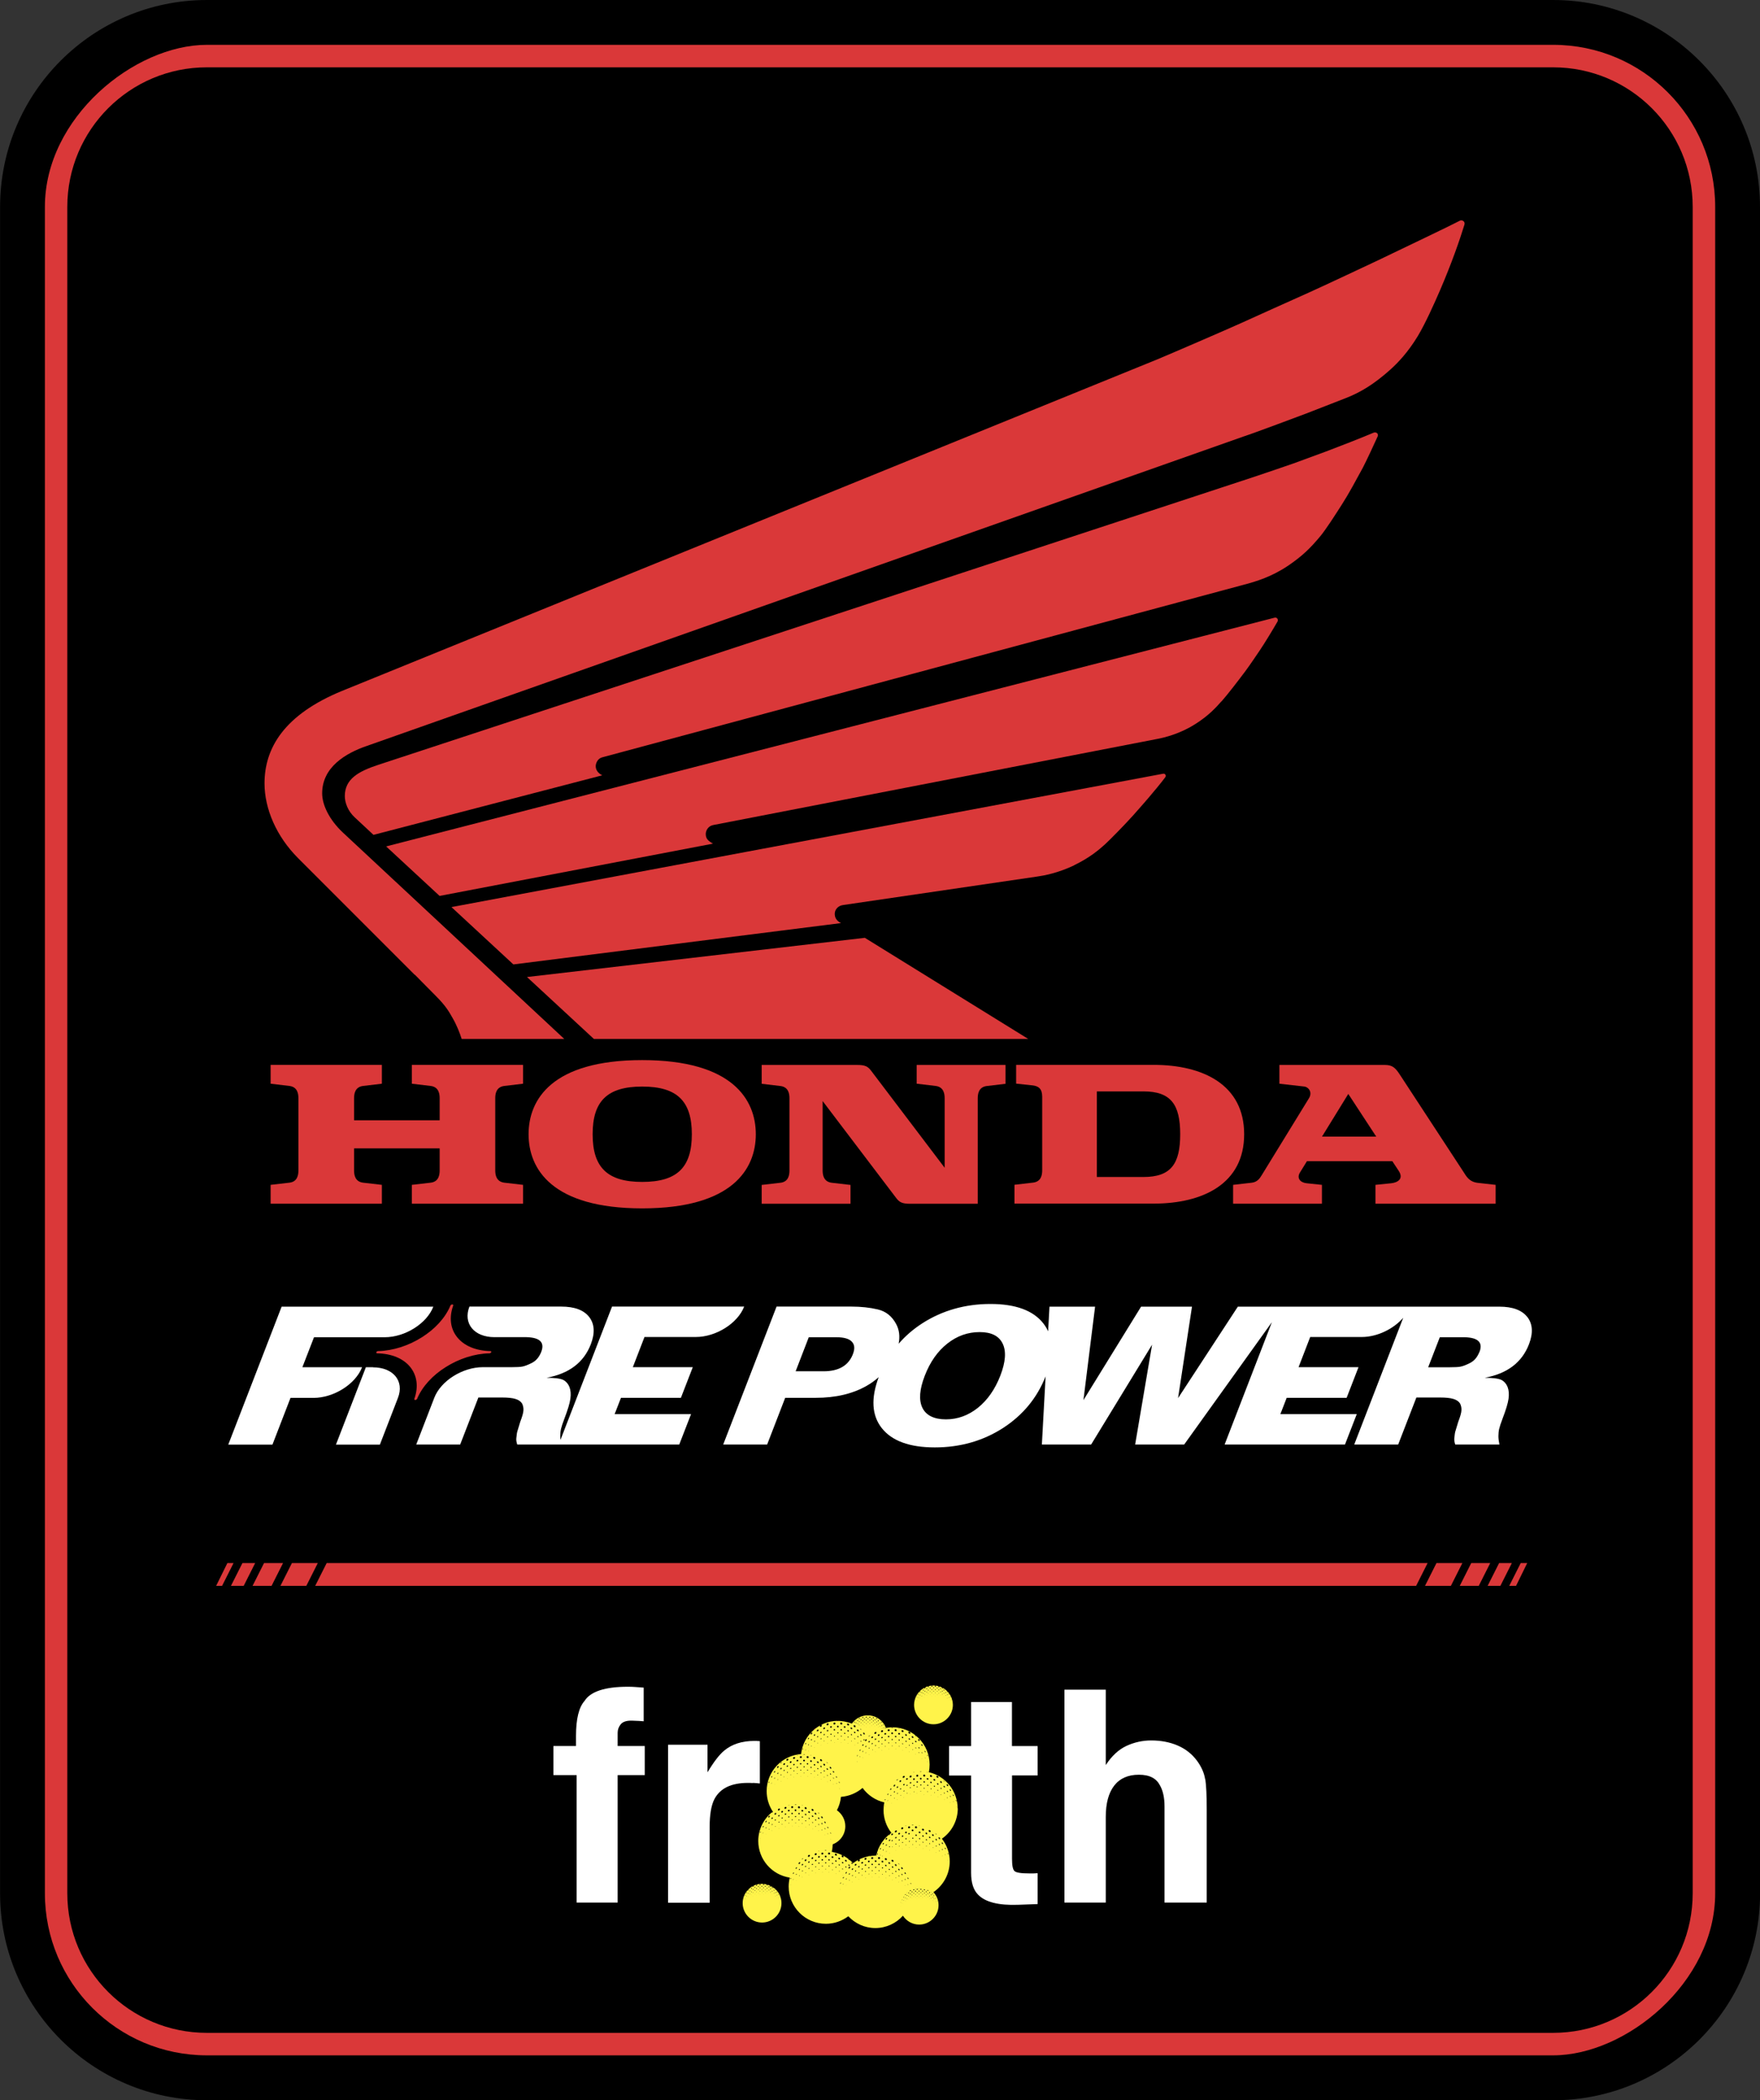 <?xml version="1.0" encoding="UTF-8"?>
<svg id="Layer_2" data-name="Layer 2" xmlns="http://www.w3.org/2000/svg" viewBox="0 0 222.29 265.18">
  <rect x="0" y="0" width="222.29" height="265.18" fill="#333333" stroke="none"/>
  <defs>
    <style>
      .cls-1 {
        fill: #fff34a;
      }

      .cls-2 {
        fill: #fff;
      }

      .cls-3 {
        fill: #da3839;
      }
    </style>
  </defs>
  <g id="Layer_1-2" data-name="Layer 1">
    <g>
      <path d="m4.69,21.44h212.92c14.42,0,26.13,11.71,26.13,26.13v170.03c0,14.42-11.71,26.13-26.13,26.13H4.69c-14.42,0-26.13-11.71-26.13-26.13V47.58c0-14.42,11.71-26.13,26.13-26.13Z" transform="translate(243.74 21.44) rotate(90)"/>
      <rect class="cls-3" x="-15.78" y="27.11" width="253.85" height="210.96" rx="20.46" ry="20.46" transform="translate(243.74 21.44) rotate(90)"/>
      <path d="m196.16,8.5H26.13c-9.74,0-17.63,7.89-17.63,17.63v212.91c0,9.74,7.89,17.63,17.63,17.63h170.03c9.74,0,17.63-7.89,17.63-17.63V26.13c0-9.74-7.89-17.63-17.63-17.63Z"/>
      <g>
        <path class="cls-2" d="m192.91,166.3c-.68-.88-1.86-1.32-3.54-1.32h-33.03l-7.55,11.55,1.76-11.55h-6.43l-7.28,11.8,1.47-11.8h-5.76l-.17,3.11c-.16-.35-.36-.68-.6-.99-1.28-1.64-3.51-2.46-6.69-2.46s-6.09.82-8.63,2.46c-1.14.74-2.12,1.59-2.96,2.56.18-.93.08-1.75-.31-2.48-.53-.99-1.3-1.61-2.32-1.85-1.02-.24-2.13-.36-3.34-.36h-9.45l-6.74,17.42h5.55l2.28-5.9h3.84c2.52,0,4.67-.5,6.44-1.51.57-.32,1.07-.69,1.53-1.1-1,2.68-.87,4.83.38,6.42,1.28,1.63,3.51,2.45,6.71,2.45s6.09-.82,8.63-2.46c2.51-1.63,4.29-3.8,5.36-6.51l-.47,8.61h6.22l7.7-12.61-2.14,12.61h6.19l11.08-15.45-5.97,15.45h15.2l1.49-3.84h-9.65l.8-2.06h7.57l1.5-3.87h-7.57l1.47-3.81h6.51c1.95,0,4.01-1.01,5.24-2.43l-6.19,16.01h5.55l2.3-5.94h2.99c.74,0,1.3.06,1.69.18.39.12.67.31.84.58.13.27.19.55.17.86-.01.31-.15.79-.4,1.44l-.32,1.06c-.05.12-.08.27-.11.44-.03.18-.05.38-.07.6-.02.22.02.48.12.78h5.58c-.08-.39-.13-.74-.13-1.06,0-.32.03-.63.1-.93.07-.3.21-.72.42-1.27.42-1.1.68-1.94.76-2.52.08-.59.04-1.08-.12-1.49-.16-.4-.42-.7-.76-.88-.35-.18-1.04-.28-2.13-.28,2.84-.52,4.7-1.93,5.59-4.23.54-1.41.48-2.55-.2-3.44Zm-85.18,4.66c-.56,1.46-1.8,2.18-3.72,2.18h-3.52l1.66-4.3h3.49c.93,0,1.58.18,1.94.55.36.37.41.89.15,1.56Zm18.61,2.74c-.67,1.72-1.61,3.07-2.83,4.05-1.22.97-2.57,1.46-4.04,1.46s-2.5-.49-2.97-1.46c-.47-.97-.37-2.32.3-4.05.67-1.74,1.62-3.09,2.85-4.06,1.23-.97,2.59-1.45,4.08-1.45s2.44.49,2.91,1.46c.47.97.37,2.32-.3,4.05Zm60.51-3c-.26.66-.65,1.12-1.18,1.39-.53.27-.94.42-1.24.47-.29.05-.72.07-1.28.07h-2.77s1.47-3.79,1.47-3.79h3.16c1.69.05,2.31.67,1.85,1.86Z"/>
        <g>
          <path class="cls-2" d="m87.88,168.81c2.55,0,5.29-1.72,6.11-3.84h-16.69l-6.51,16.83c-.02-.16-.03-.32-.03-.47,0-.32.03-.63.1-.93.07-.3.21-.72.42-1.27.42-1.1.68-1.94.76-2.52.08-.59.04-1.08-.12-1.49-.16-.4-.42-.7-.76-.88-.35-.18-1.04-.28-2.13-.28,2.84-.52,4.7-1.93,5.59-4.23.54-1.41.48-2.55-.2-3.44-.68-.88-1.86-1.32-3.54-1.32h-11.59c-.83,2.13.59,3.86,3.16,3.86h4.06c1.69.05,2.31.67,1.85,1.86-.26.66-.65,1.12-1.18,1.39-.53.27-.94.42-1.24.47-.29.05-.72.07-1.28.07h-3.67c-2.57,0-5.32,1.73-6.14,3.87h0l-2.28,5.9h5.55l2.3-5.94h2.99c.74,0,1.3.06,1.69.18.39.12.67.31.84.58.13.27.19.55.17.86-.01.31-.15.79-.4,1.44l-.32,1.06c-.05.12-.08.27-.11.44-.03.18-.05.38-.07.6-.02.22.02.48.12.78h20.46l1.49-3.84h-9.65l.8-2.06h7.57l1.5-3.87h-7.57l1.47-3.81h6.51Z"/>
          <path class="cls-2" d="m47.11,172.63h-.9s-3.78,9.77-3.78,9.77h5.55l2.28-5.9h0c.83-2.13-.59-3.86-3.16-3.86Z"/>
          <path class="cls-2" d="m45.73,172.63h-7.54s1.47-3.79,1.47-3.79h8.93c2.57,0,5.32-1.73,6.14-3.86h-19.16l-6.74,17.42h5.58l2.28-5.9h2.89c2.57,0,5.32-1.73,6.15-3.87Z"/>
          <path class="cls-3" d="m62.04,170.73c.03-.08-.02-.14-.11-.14-1.87-.04-3.33-.69-4.17-1.73-.85-1.04-1.08-2.45-.52-4.02.03-.08-.03-.14-.12-.14h0c-.09,0-.19.06-.23.14-.65,1.57-1.98,2.99-3.63,4.02-1.65,1.04-3.61,1.69-5.51,1.73-.09,0-.19.07-.22.14h0c-.03.08.02.14.11.14,1.87.04,3.33.69,4.17,1.73s1.08,2.45.52,4.02c-.03.08.03.14.12.14h0c.09,0,.19-.06.23-.14.65-1.57,1.98-2.99,3.63-4.02,1.65-1.04,3.61-1.69,5.51-1.73.09,0,.19-.07.22-.14h0Z"/>
        </g>
      </g>
      <g>
        <path class="cls-3" d="m52.02,136.83l2.35.28c1.05.12,1.16,1,1.16,1.56v2.78h-10.81v-2.78c0-.56.11-1.44,1.16-1.56l2.35-.28v-2.38h-14.05v2.38l2.35.28c1.05.12,1.16,1,1.16,1.56v9.1c0,.56-.11,1.45-1.16,1.56l-2.35.27v2.38h14.05v-2.38l-2.35-.27c-1.05-.12-1.16-1-1.16-1.56v-2.78h10.81v2.78c0,.56-.11,1.45-1.16,1.56l-2.35.27v2.38h14.04v-2.38l-2.34-.27c-1.05-.12-1.17-1-1.17-1.56v-9.1c0-.56.11-1.44,1.17-1.56l2.34-.28v-2.38h-14.04v2.38Z"/>
        <path class="cls-3" d="m145.68,134.45h-17.34v2.37l2.07.22c.74.09,1.22.41,1.22,1.43v9.29c0,.56-.11,1.44-1.16,1.56l-2.34.27v2.38h17.56c6.28,0,11.45-2.53,11.45-8.76s-5.17-8.76-11.45-8.76m-1.28,14.16h-5.88s0-10.81,0-10.81h5.88c3.47,0,4.65,1.65,4.65,5.41s-1.18,5.4-4.65,5.4"/>
        <path class="cls-3" d="m186.65,149.35c-1.11-.13-1.46-.85-1.8-1.37l-8.09-12.36c-.58-.89-1-1.16-1.86-1.16h-13.31v2.37l3.17.36c.44.05,1.06.66.56,1.48l-5.97,9.72c-.24.39-.54.85-1.24.94l-2.37.27v2.38h11.22v-2.38l-1.93-.2c-.83-.09-1.26-.66-.86-1.33l.9-1.46h10.78l.8,1.21c.7,1.06-.18,1.5-.94,1.58l-1.99.2v2.38h15.18v-2.38l-2.24-.25Zm-19.68-5.84l3.32-5.39,3.53,5.39h-6.85Z"/>
        <path class="cls-3" d="m115.8,136.83l2.35.28c1.05.12,1.16,1,1.16,1.56v8.77l-9.28-12.24c-.42-.56-.78-.74-1.78-.74h-12.05v2.38l2.35.28c1.05.12,1.16,1,1.16,1.56v9.1c0,.56-.11,1.45-1.16,1.56l-2.35.27v2.38h11.22v-2.38l-2.35-.27c-1.05-.12-1.17-1-1.17-1.56v-8.76l9.28,12.23c.42.56.78.74,1.78.74h8.53v-13.31c0-.56.11-1.44,1.16-1.56l2.35-.28v-2.38h-11.22v2.38Z"/>
        <path class="cls-3" d="m81.11,133.85c-11.41,0-14.35,4.99-14.35,9.36s2.94,9.36,14.35,9.36,14.35-4.99,14.35-9.36-2.95-9.36-14.35-9.36m0,15.38c-4.42,0-6.26-1.85-6.26-6.02s1.84-6.02,6.26-6.02,6.27,1.85,6.27,6.02-1.84,6.02-6.27,6.02"/>
        <polygon class="cls-3" points="75.01 131.18 129.87 131.18 109.23 118.41 66.56 123.36 75.01 131.18"/>
        <path class="cls-3" d="m135.67,109.24c1.88-.9,3.1-1.91,3.9-2.64.54-.49,2.36-2.33,3.53-3.63.83-.93,1.42-1.61,1.92-2.19.54-.63,1.7-2.02,2.16-2.65.13-.19.02-.47-.27-.44l-89.89,16.84,7.82,7.24,41.38-5.22c-.62-.31-.79-.74-.79-1.18,0-.51.41-1.02,1.06-1.1.45-.06,23-3.37,24.54-3.6.78-.11,2.58-.43,4.63-1.41"/>
        <path class="cls-3" d="m154.26,88.58c.74-.83,2.06-2.54,3.04-3.85.73-.99,1.34-1.93,1.83-2.64.49-.71,1.71-2.71,2.22-3.61.14-.24-.05-.57-.37-.49l-112.21,28.88,6.75,6.25,34.53-6.6c-.61-.35-.91-.62-.91-1.21,0-.41.26-1,.94-1.14l56.18-10.89c.78-.15,2.7-.6,4.63-1.81,1.82-1.13,2.79-2.26,3.37-2.91"/>
        <path class="cls-3" d="m52.39,123.06c.39.39,1.51,1.54,2.62,2.65,1.39,1.39,1.72,2.08,2.18,2.87.46.79.89,1.85,1.12,2.6h12.96l-27.96-26.06c-1.72-1.61-2.62-3.49-2.62-4.95,0-3.35,3.03-5.09,5.62-5.98l110.73-39.07c1.28-.41,7.54-2.76,7.91-2.9,1.55-.6,3.88-1.51,5.06-1.97,1.79-.7,3.51-1.72,5.59-3.58,1-.9,2.26-2.24,3.46-4.22.96-1.59,2.08-4.1,2.81-5.78,1.47-3.41,2.5-6.38,3.09-8.3.13-.42-.31-.65-.59-.5-1.05.56-6.18,3.01-10.33,5-.89.42-6.8,3.2-8.82,4.11-1.83.82-6.8,3.05-8.44,3.8-1.69.77-9.1,3.97-10.65,4.61l-102.92,41.84c-7.34,3.01-9.8,7.24-9.8,11.68,0,3.21,1.5,6.69,4.22,9.42l14.76,14.76Z"/>
        <path class="cls-3" d="m166.76,67.7c.71-.86,1.92-2.74,2.72-4,.92-1.43,1.73-2.97,2.65-4.65.35-.65,1.63-3.39,1.87-3.95.15-.35-.19-.59-.51-.47-1.99.84-3.94,1.58-6,2.37-.51.19-3.37,1.24-4.11,1.51-.74.26-3.52,1.21-5.05,1.72l-110.56,36.34c-2.56.84-4.22,1.82-4.22,3.95,0,.82.39,1.89,1.26,2.69l2.36,2.2,28.9-7.52c-.54-.25-.83-.69-.83-1.15,0-.36.24-.99.86-1.13l81.58-21.94c.84-.25,2.87-.79,5.06-2.28,1.76-1.2,2.76-2.18,4.01-3.68"/>
      </g>
      <g>
        <path class="cls-2" d="m78.01,218.78c0-.39.13-.75.39-1.07.26-.32.74-.48,1.43-.46.69.02,1.18.05,1.47.08v-4.25c-.46-.04-.83-.06-1.1-.08-.27-.02-.57-.03-.9-.03-2.89,0-4.72.6-5.47,1.79-.72.81-1.08,2.28-1.08,4.41v1.28s-2.85,0-2.85,0v3.68h2.93s0,16.09,0,16.09h5.18v-16.09s3.42,0,3.42,0v-3.68h-3.42c0-.73,0-1.29,0-1.68Z"/>
        <path class="cls-2" d="m95.09,225.11c.26.01.55.04.88.07v-5.34c-.23-.01-.38-.02-.45-.03-.07,0-.15,0-.25,0-1.56,0-2.83.41-3.81,1.23-.6.49-1.3,1.4-2.1,2.73v-3.48h-4.98v19.95h5.25v-9.53c0-1.6.2-2.78.6-3.55.72-1.37,2.13-2.05,4.23-2.05.16,0,.37,0,.62.02Z"/>
        <path class="cls-2" d="m131.05,224.18v-3.72h-3.24s0-5.56,0-5.56h-5.16v5.56s-2.78,0-2.78,0v3.72h2.78s0,12.28,0,12.28c0,1.24.29,2.17.88,2.76.9.94,2.59,1.37,5.05,1.28l2.47-.09v-3.9c-.17.01-.34.02-.52.03-.18,0-.34,0-.5,0-1.06,0-1.7-.1-1.9-.3-.21-.2-.31-.71-.31-1.53v-10.54s3.24,0,3.24,0Z"/>
        <path class="cls-2" d="m152.21,224.65c-.12-.79-.46-1.55-1-2.3-.64-.88-1.47-1.53-2.47-1.96-1-.43-2.12-.64-3.34-.64-1.09,0-2.14.23-3.13.69-.99.46-1.86,1.27-2.61,2.42v-9.52h-5.22v26.88h5.22v-10.81c0-1.71.35-3.03,1.06-3.95.71-.92,1.75-1.38,3.12-1.38s2.22.46,2.69,1.39c.36.66.55,1.53.55,2.6v12.15h5.33v-11.72c0-1.78-.06-3.07-.18-3.86Z"/>
        <path class="cls-1" d="m116.88,213.11s-.03.07-.07.08c-.04.01-.06,0-.06-.04,0-.03.03-.07.06-.08-.8.4-1.36,1.23-1.36,2.19,0,1.35,1.1,2.45,2.45,2.45s2.45-1.1,2.45-2.45c0-.93-.52-1.73-1.28-2.15,0,.01.01.03.02.04,0,.03-.03.05-.06.04-.04-.01-.07-.05-.07-.08,0-.02.01-.03.03-.04-.32-.16-.68-.25-1.05-.26,0,0,0,0-.01,0-.01,0-.02,0-.03,0-.38,0-.75.09-1.07.25.03,0,.06,0,.06.04Zm-1.26,1.94s0,0-.01,0c0,0,0-.02.01-.02,0,0,0,0,0,0,0,0,0,.01,0,.02Zm0-.39s-.02,0-.02,0c0-.02.01-.04.02-.05.01-.01.02,0,.02,0,0,.02-.01.04-.03.05Zm.19.05s-.01,0-.02,0c.01-.02.02-.03.02-.03,0,0,.02,0,.02,0,0,0,0,.02-.02.03Zm0-.39s-.03,0-.03,0c0-.02.01-.05.03-.06.02-.01.03,0,.03.01,0,.02-.02.05-.03.06Zm.19.47s0,0,0-.01c0,0,0-.01.01-.02,0,0,0,0,0,0,0,0,0,.01,0,.02Zm0-.4s-.03,0-.03,0c0-.01.01-.04.03-.05.01,0,.03,0,.03,0,0,.01-.01.04-.03.05Zm0-.4s-.04,0-.04-.02c0-.03.02-.06.04-.07.02-.02.04,0,.04.02,0,.03-.02.06-.04.07Zm.2.47s-.02,0-.02,0c0,0,0-.02.01-.03,0,0,0,0,0,0,0,0,.01,0,.02.01,0,.01,0,.03-.02.03Zm0-.4s-.04,0-.04-.01c0-.02.01-.05.04-.06.02-.01.04,0,.04.02,0,.02-.02.04-.04.06Zm0-.4s-.05,0-.05-.02c0-.03.02-.07.05-.08.03-.02.05,0,.05.03,0,.03-.02.07-.05.08Zm.2.89s0,0,0-.01c0,0,0-.01.01-.01,0,0,0,0,0,0,0,0,0,.01-.01.02Zm0-.4s-.03,0-.03-.01c0-.02.01-.04.03-.04.01,0,.03,0,.03.02,0,.02-.01.03-.03.04Zm0-.4s-.04,0-.04-.02c0-.03.02-.06.05-.07.02-.01.04,0,.04.02,0,.03-.02.06-.05.07Zm0-.4s-.02,0-.03,0c.03-.02.05-.04.08-.07,0,.03-.03.05-.05.06Zm.21.9s-.02,0-.02-.01c0,0,0-.02.01-.03,0,0,0,0,0,0,0,0,.01,0,.01.02,0,0-.01.02-.02.03Zm0-.4s-.04,0-.04-.02c0-.02.02-.04.04-.05.02,0,.04,0,.04.02,0,.02-.02.04-.04.05Zm0-.4s-.05,0-.05-.03c0-.03.02-.06.06-.07.03-.01.06,0,.05.03,0,.03-.03.06-.06.07Zm.21.91s0,0-.02,0c0,0,.01-.01.02-.02,0,0,.01,0,.01,0,0,0,0,.01,0,.01Zm0-.39s-.03,0-.03-.02c0-.02.01-.03.03-.04.02,0,.03,0,.03.02,0,.02-.01.03-.03.04Zm0-.4s-.05,0-.05-.03c0-.03.02-.05.05-.06.03,0,.05,0,.05.03,0,.03-.02.05-.05.06Zm2.42.67s-.02-.02-.02-.03c0,0,0-.01.01-.02,0,0,0,0,0,0,0,0,.01.02.01.03,0,0-.01,0-.02.01Zm0-.4s-.04-.03-.04-.05c0-.02.02-.03.04-.02.02,0,.04.03.04.05,0,.02-.02.03-.04.02Zm.21.68s-.01-.01-.01-.02c0,0,0,0,0-.01,0,0,.01.02.01.02,0,0,0,0,0,0Zm0-.4s-.03-.03-.03-.04c0-.02.01-.02.03-.02.02,0,.03.03.03.04,0,.01-.01.02-.03.01Zm.21.31s0,0,0,0c0-.01-.01-.02-.01-.03,0-.01,0-.02.02,0,.01,0,.02.02.02.03,0,0,0,0-.01.01Zm0-.4s-.03-.04-.03-.06c0-.02.02-.03.04-.02.02.01.03.04.04.06,0,.02-.02.03-.04.02Zm.2.71s0,0-.01-.02c0,0,.01,0,.01,0,0,0,0,.01,0,.02,0,0,0,0,0,0Zm0-.39s-.03-.03-.03-.05c0-.01.01-.02.03-.01.01,0,.03.03.03.04,0,.02-.01.02-.03.01Zm.19.33s-.02-.02-.02-.04c0,0,.01,0,.02,0,0,0,.01.02.02.03,0,0-.01,0-.02,0Zm.18.34s0-.01-.01-.02c0,0,.01,0,.01,0,0,0,0,.01,0,.02,0,0,0,0,0,0Zm0-.45s.02.03.02.05c0,.02-.01.02-.02,0-.01-.01-.02-.03-.02-.05,0-.02,0-.02.02,0Zm-.19-.36s.03.04.03.06c0,.02-.01.03-.03.01-.02-.01-.03-.04-.04-.06,0-.02.01-.03.03-.01Zm-.19-.35s.04.05.04.07c0,.03-.02.03-.04.02-.02-.01-.04-.05-.04-.07,0-.03.02-.04.04-.02Zm-.2-.33s.05.05.05.08c0,.03-.02.04-.05.02-.03-.02-.05-.05-.05-.08,0-.03.02-.04.05-.02Zm-.21.11s.05.04.05.07c0,.03-.02.04-.05.02-.02-.01-.04-.04-.04-.07,0-.02.02-.04.04-.02Zm-.21-.3s.05.05.05.08c0,.03-.02.04-.06.03-.03-.01-.05-.05-.05-.08,0-.03.03-.04.06-.03Zm-.21,1.02s-.01-.01-.01-.02c0,0,0,0,0,0,0,0,.01,0,.01.01,0,0,0,0,0,.01Zm0-.4s-.03-.02-.03-.04c0-.01.01-.02.03-.02.02,0,.03.02.03.04,0,.02-.01.02-.03.02Zm0-.49s.05.04.05.06c0,.02-.02.04-.05.03-.03,0-.05-.03-.05-.06,0-.03.02-.04.05-.03Zm-1.99.62s-.02,0-.02-.01c0,0,0-.02.01-.03,0,0,0,0,0,0,0,0,.02.01.02.02,0,0-.01.02-.02.02Zm0-.39s-.04,0-.04-.03c0-.02.02-.04.04-.05.02,0,.04,0,.04.03,0,.02-.02.04-.04.05Zm.22.54s0,0-.02,0c0,0,.01-.01.02-.01,0,0,.01,0,0,0,0,0,0,.01,0,.01Zm0-.39s-.03,0-.03-.02c0-.01.02-.03.03-.03.02,0,.03,0,.03.02,0,.01-.02.03-.03.03Zm0-.4s-.05-.01-.05-.04c0-.03.02-.05.05-.05.03,0,.05.01.05.04,0,.03-.02.05-.05.05Zm.22.56s-.02,0-.02-.02c0,0,0-.02.01-.02,0,0,0,0,0,0,0,0,.02.01.02.02,0,.01,0,.02-.02.02Zm0-.4s-.04-.01-.04-.03c0-.02.02-.04.04-.04.02,0,.04.01.04.03,0,.02-.02.04-.04.04Zm.22.57s0,0-.01-.01c0,0,0,0,.01-.02,0,0,.01.01.01.01,0,0,0,0-.01.01Zm0-.4s-.03-.01-.03-.03c0-.02.01-.03.03-.03.02,0,.03.01.03.03,0,.02-.01.03-.03.03Zm0-.4s-.05-.02-.05-.04c0-.03.02-.05.05-.05.03,0,.05.02.05.04,0,.02-.02.05-.05.05Zm.22.59s-.02,0-.02-.01c0,0,0,0,0,0,0,0,.02-.01.02-.01.01,0,.02,0,.02.02,0,0-.01.02-.02.02Zm0-.39s-.04-.02-.04-.04c0-.02.02-.04.04-.04.02,0,.04.02.04.04,0,.02-.02.04-.04.04Zm.23.6s-.01,0-.01-.01c0,0,0,0,.01-.02,0,0,.01.01.01.02,0,0,0,0-.01.01Zm0-.4s-.03-.01-.03-.03c0-.02.01-.03.03-.03.02,0,.03.01.03.03,0,.02-.01.03-.03.03Zm0-.4s-.05-.02-.05-.05c0-.02.02-.04.05-.04.03,0,.05.02.05.05,0,.03-.02.04-.05.04Zm.22.61s-.02-.01-.03-.02c.01,0,.02-.01.03-.01.01,0,.02,0,.02.02,0,.01,0,.02-.02.02Zm0-.4s-.04-.02-.04-.04c0-.02.02-.03.04-.03.02,0,.04.02.04.04,0,.02-.02.03-.04.03Zm.22.63s-.01-.01-.01-.02c0,0,0,0,0,0,0,0,.01,0,.01.01,0,0,0,0,0,.02Zm0-.4s-.03-.02-.03-.03c0-.02.02-.03.03-.02.02,0,.03.02.03.03,0,.02-.02.03-.03.02Zm0-.4s-.05-.03-.05-.05c0-.03.02-.04.05-.04.03,0,.05.03.05.06,0,.03-.02.04-.05.04Zm.22.64s-.02-.02-.02-.02c0,0,0-.01.01-.02,0,0,0,0,0,0,0,0,.02.02.01.03,0,0-.01,0-.02.01Zm0-.4s-.04-.03-.04-.05c0-.02.02-.03.04-.03.02,0,.04.02.04.05,0,.02-.02.03-.04.03Zm0-.5s.06.04.06.07c0,.03-.03.05-.06.04-.03,0-.05-.04-.05-.07,0-.03.03-.05.06-.04Zm-.22-.26s.07.04.07.08c0,.03-.03.06-.07.05-.04,0-.07-.04-.07-.07,0-.03.03-.06.07-.05Zm-.22.18s.06.03.06.06c0,.03-.03.05-.06.05-.03,0-.06-.03-.06-.06,0-.03.03-.05.06-.05Zm-.22-.24s.07.03.07.07c0,.03-.03.06-.07.06-.04,0-.07-.03-.07-.07,0-.04.03-.06.07-.06Zm-.22.21s.06.02.06.05c0,.03-.03.05-.06.05-.03,0-.06-.02-.06-.05,0-.03.03-.05.06-.05Zm-.22-.21s.07.02.07.06c0,.03-.03.06-.07.07-.04,0-.07-.02-.07-.06,0-.03.03-.07.07-.07Zm-.22.24s.06.02.06.05c0,.03-.03.06-.06.06-.03,0-.06-.02-.06-.05,0-.03.03-.06.06-.06Zm-.22-.18s.07.02.07.05c0,.03-.03.07-.07.07-.04,0-.07-.01-.07-.05,0-.03.03-.07.07-.08Zm-.22.26s.06.01.06.04c0,.03-.03.06-.06.07-.03,0-.06,0-.06-.04,0-.03.03-.06.06-.07Z"/>
        <path class="cls-1" d="m97.76,238.4s-.01,0-.02,0c-.02,0-.03-.03-.05-.05-.11-.08-.22-.15-.34-.22.01.02.02.04.02.05,0,.03-.03.05-.06.04-.04-.01-.07-.05-.07-.08,0-.03.02-.04.05-.04-.32-.16-.69-.25-1.07-.25,0,0,0,0,0,0,0,0,0,0-.01,0-.38,0-.74.09-1.06.25.02,0,.04.02.04.04,0,.03-.03.07-.07.08-.04.01-.06,0-.06-.04,0-.01,0-.03.02-.04-.12.06-.23.14-.34.22,0,.01-.02.02-.03.03,0,0,0,0,0,0-.56.45-.91,1.13-.91,1.9,0,1.35,1.1,2.45,2.45,2.45s2.45-1.1,2.45-2.45c0-.77-.35-1.45-.91-1.9Zm-3.84,1.69s0,0-.01,0c0,0,0-.02.01-.02,0,0,0,0,0,0,0,0,0,.01,0,.02Zm0-.39s-.02,0-.02,0c0-.02.01-.04.02-.05.01-.01.02,0,.02,0,0,.02-.01.04-.03.05Zm.19.05s-.01,0-.02,0c.01-.02.02-.03.02-.03,0,0,.02,0,.02,0,0,0,0,.02-.02.03Zm0-.39s-.03,0-.03,0c0-.02.01-.05.03-.06.02-.01.03,0,.03.01,0,.02-.02.05-.03.06Zm.19.47s0,0,0-.01c0,0,0-.01.01-.02,0,0,0,0,0,0,0,0,0,.01,0,.02Zm0-.4s-.03,0-.03,0c0-.01.01-.04.03-.05.01,0,.03,0,.03,0,0,.01-.01.04-.03.05Zm0-.4s-.04,0-.04-.02c0-.03.02-.06.04-.07.02-.02.04,0,.04.02,0,.03-.02.06-.04.07Zm.2.47s-.02,0-.02,0c0,0,0-.02.01-.03,0,0,0,0,0,0,0,0,.01,0,.02.01,0,.01,0,.03-.02.03Zm0-.4s-.04,0-.04-.01c0-.02.01-.05.04-.06.02-.01.04,0,.04.02,0,.02-.02.04-.04.06Zm0-.4s-.05,0-.05-.02c0-.03.02-.07.05-.08.03-.02.05,0,.05.03,0,.03-.02.07-.05.08Zm.2.89s0,0,0-.01c0,0,0-.01.01-.01,0,0,0,0,0,0,0,0,0,.01-.01.02Zm0-.4s-.03,0-.03-.01c0-.02.01-.04.03-.04.02,0,.03,0,.03.02,0,.02-.01.03-.03.04Zm0-.4s-.04,0-.04-.02c0-.03.02-.06.05-.07.02-.01.04,0,.04.02,0,.03-.02.06-.05.07Zm.21.5s-.02,0-.02-.01c0,0,0-.02.01-.03,0,0,0,0,0,0,0,0,.01,0,.01.02,0,0-.01.02-.02.03Zm0-.4s-.04,0-.04-.02c0-.02.02-.04.04-.05.02,0,.04,0,.04.02,0,.02-.02.04-.04.05Zm0-.4s-.05,0-.05-.03c0-.03.02-.06.06-.07.03-.01.06,0,.05.03,0,.03-.03.06-.06.07Zm.21.91s0,0-.02,0c0,0,.01-.01.02-.02,0,0,.01,0,.01,0,0,0,0,.01,0,.01Zm0-.39s-.03,0-.03-.02c0-.02.01-.03.03-.04.02,0,.03,0,.03.02,0,.02-.01.03-.03.04Zm0-.4s-.05,0-.05-.03c0-.03.02-.05.05-.06.03,0,.05,0,.05.03,0,.03-.02.05-.05.06Zm.22.53s-.02,0-.02-.01c0,0,0-.02.01-.03,0,0,0,0,0,0,0,0,.02.01.02.02,0,0-.01.02-.02.02Zm0-.39s-.04,0-.04-.03c0-.02.02-.04.04-.05.02,0,.04,0,.04.03,0,.02-.02.04-.04.05Zm0-.4s-.06,0-.06-.04c0-.03.03-.06.06-.07.03,0,.06.01.06.04,0,.03-.03.06-.06.07Zm.22.94s0,0-.02,0c0,0,.01-.01.02-.01,0,0,.01,0,0,0,0,0,0,.01,0,.01Zm0-.39s-.03,0-.03-.02c0-.01.02-.03.03-.03.02,0,.03,0,.03.02,0,.01-.02.03-.03.03Zm0-.4s-.05-.01-.05-.04c0-.03.02-.05.05-.05.03,0,.05.01.05.04,0,.03-.02.05-.05.05Zm0-.4s-.07-.01-.07-.05c0-.03.03-.07.07-.08.04,0,.07.02.07.05,0,.03-.03.07-.07.07Zm.22.95s-.02,0-.02-.02c0,0,0-.02.01-.02,0,0,0,0,0,0,0,0,.02.01.02.02,0,.01,0,.02-.02.02Zm0-.4s-.04-.01-.04-.03c0-.02.02-.04.04-.04.02,0,.04.01.04.03,0,.02-.02.04-.04.04Zm0-.4s-.06-.02-.06-.05c0-.03.03-.06.06-.06.03,0,.06.02.06.05,0,.03-.03.06-.06.06Zm.22.97s0,0-.01-.01c0,0,0,0,.01-.02,0,0,.01.01.01.01,0,0,0,0-.01.01Zm0-.4s-.03-.01-.03-.03c0-.02.01-.03.03-.03.02,0,.03.01.03.03,0,.02-.01.03-.03.03Zm0-.4s-.05-.02-.05-.04c0-.03.02-.05.05-.05.03,0,.05.02.05.04,0,.02-.02.05-.05.05Zm0-.4s-.07-.02-.07-.06c0-.03.03-.07.07-.07.04,0,.07.02.07.06,0,.03-.03.06-.07.07Zm.22.98s-.02,0-.02-.01c0,0,0,0,0,0,0,0,.02-.01.02-.01.01,0,.02,0,.02.02,0,0-.01.02-.02.02Zm0-.39s-.04-.02-.04-.04c0-.02.02-.04.04-.04.02,0,.04.02.04.04,0,.02-.02.04-.04.04Zm0-.4s-.06-.02-.06-.05c0-.03.03-.05.06-.05.03,0,.06.02.06.05,0,.03-.03.05-.06.05Zm.22,1s-.01,0-.01-.01c0,0,0,0,.01-.02,0,0,.01.01.01.02,0,0,0,0-.01.01Zm0-.4s-.03-.01-.03-.03c0-.02.01-.03.03-.03.02,0,.03.01.03.03,0,.02-.01.03-.03.03Zm0-.4s-.05-.02-.05-.05c0-.02.02-.04.05-.04.03,0,.05.02.05.05,0,.03-.02.04-.05.04Zm0-.4s-.07-.03-.07-.07c0-.04.03-.06.07-.06.04,0,.07.03.07.07,0,.03-.03.06-.07.06Zm.22,1.01s-.02-.01-.03-.02c.01,0,.02-.01.03-.01.01,0,.02,0,.02.02,0,.01,0,.02-.02.02Zm0-.4s-.04-.02-.04-.04c0-.02.02-.03.04-.03.02,0,.04.02.04.04,0,.02-.02.03-.04.03Zm0-.4s-.06-.03-.06-.06c0-.03.03-.05.06-.05.03,0,.06.03.06.06,0,.03-.03.05-.06.05Zm.22,1.03s-.01-.01-.01-.02c0,0,0,0,0,0,0,0,.01,0,.01.01,0,0,0,0,0,.02Zm0-.4s-.03-.02-.03-.03c0-.02.02-.03.03-.02.02,0,.03.02.03.03,0,.02-.02.03-.03.02Zm0-.4s-.05-.03-.05-.05c0-.03.02-.04.05-.04.03,0,.05.03.05.06,0,.03-.02.04-.05.04Zm0-.4s-.07-.04-.07-.07c0-.03.03-.06.07-.05.04,0,.07.04.07.08,0,.03-.03.06-.07.05Zm.22,1.04s-.02-.02-.02-.02c0,0,0-.01.01-.02,0,0,0,0,0,0,0,0,.01.02.01.03,0,0-.01,0-.02.01Zm0-.4s-.04-.03-.04-.05c0-.02.02-.03.04-.03.02,0,.04.02.04.05,0,.02-.02.03-.04.03Zm0-.4s-.05-.04-.05-.07c0-.03.03-.05.06-.04.03,0,.06.04.06.07,0,.03-.03.05-.06.04Zm.22,1.06s-.01-.01-.01-.02c0,0,0,0,0,0,0,0,.01,0,.01.01,0,0,0,0,0,.01Zm0-.4s-.03-.02-.03-.04c0-.01.01-.02.03-.02.02,0,.03.02.03.04,0,.02-.01.02-.03.02Zm0-.4s-.05-.03-.05-.06c0-.03.02-.04.05-.03.03,0,.05.04.05.06,0,.02-.02.04-.05.03Zm.21.67s-.02-.02-.02-.03c0,0,0-.01.01-.02,0,0,0,0,0,0,0,0,.01.02.01.03,0,0-.01,0-.02.01Zm0-.4s-.04-.03-.04-.05c0-.02.02-.03.04-.02.02,0,.04.03.04.05,0,.02-.02.03-.04.02Zm0-.4s-.05-.05-.05-.08c0-.03.03-.04.06-.03.03.01.05.05.05.08,0,.03-.02.04-.06.03Zm.21,1.08s-.01-.01-.01-.02c0,0,0,0,0-.01,0,0,.01.02.01.02,0,0,0,0,0,0Zm0-.4s-.03-.03-.03-.04c0-.02.01-.02.03-.02.02,0,.03.03.03.04,0,.01-.01.02-.03.01Zm0-.4s-.04-.04-.04-.07c0-.02.02-.04.04-.02.03.01.05.04.05.07,0,.03-.02.04-.05.02Zm.21.7s0,0,0,0c0-.01-.01-.02-.01-.03,0-.01,0-.02.02,0,.01,0,.02.02.02.03,0,0,0,0-.01.01Zm0-.4s-.03-.04-.03-.06c0-.02.02-.03.04-.02.02.01.03.04.04.06,0,.02-.02.03-.04.02Zm.2.71s0,0-.01-.02c0,0,.01,0,.01,0,0,0,0,.01,0,.02,0,0,0,0,0,0Zm0-.39s-.03-.03-.03-.05c0-.01.01-.02.03-.01.01,0,.03.03.03.04,0,.02-.01.02-.03.01Zm.19.33s-.02-.02-.02-.04c0,0,.01,0,.02,0,0,0,.01.02.02.03,0,0-.01,0-.02,0Zm.18.34s0-.01-.01-.02c0,0,.01,0,.01,0,0,0,0,.01,0,.02,0,0,0,0,0,0Zm0-.45s.02.03.02.05c0,.02-.01.02-.02,0-.01-.01-.02-.03-.02-.05,0-.02,0-.02.02,0Zm-.19-.36s.03.04.03.06c0,.02-.01.03-.03.01-.02-.01-.03-.04-.04-.06,0-.02.01-.03.03-.01Zm-.19-.35s.04.05.04.07c0,.03-.02.03-.04.02-.02-.01-.04-.05-.04-.07,0-.03.02-.04.04-.02Zm-.2-.23s-.05-.05-.05-.08c0-.03.02-.04.05-.02.03.02.05.05.05.08,0,.03-.02.04-.05.02Z"/>
        <path class="cls-1" d="m120.95,228.33c0-2.23-1.56-4.09-3.64-4.57.07-.31.1-.64.1-.97,0-2.59-2.1-4.7-4.7-4.7-.28,0-.55.03-.82.08-.35-.93-1.24-1.59-2.29-1.59-.83,0-1.57.42-2.01,1.05-.29-.12-.59-.2-.9-.26-.01,0-.02,0-.04,0-.02,0-.04-.01-.05-.02-.24-.04-.48-.06-.72-.07-.02.02-.05.03-.08.03-.03,0-.06-.01-.08-.03-.26,0-.51.03-.76.08,0,0-.01,0-.02,0,0,0,0,0,0,0-.43.08-.84.23-1.22.42.05,0,.08.03.08.09,0,.07-.06.14-.13.16-.07.02-.13-.01-.12-.08,0-.03.01-.06.03-.09-.23.13-.45.27-.65.43-.02.03-.04.05-.07.06,0,0,0,0,0,0-.92.76-1.55,1.87-1.68,3.12-2.43.18-4.35,2.2-4.35,4.68,0,.96.29,1.85.78,2.59,0,0,0,0,0,0,0,0,0,0,.01-.01,0,0,.01-.01.02-.02,0,.01,0,.02-.01.03-.02.05-.05.09-.1.11-.03.02-.06.02-.08,0-1.02.86-1.68,2.15-1.68,3.59,0,2.35,1.73,4.29,3.98,4.63-.09.36-.14.74-.14,1.13,0,2.59,2.1,4.7,4.7,4.7,1.06,0,2.04-.36,2.83-.95.86.91,2.07,1.49,3.42,1.49s2.63-.6,3.48-1.56c.44.67,1.19,1.12,2.05,1.12,1.35,0,2.45-1.1,2.45-2.45,0-.64-.25-1.21-.65-1.64,1.24-.85,2.06-2.27,2.06-3.88,0-1.08-.37-2.08-.99-2.87,1.22-.85,2.01-2.26,2.01-3.85Zm-23.85-2.48s-.01,0-.03,0c.01-.02.02-.04.02-.04,0,0,.02,0,.02,0,0,0,0,.03-.02.03Zm0-.76s-.05.01-.04-.02c0-.03.02-.07.05-.09.03-.02.05-.01.05.02,0,.03-.02.08-.05.1Zm.36.09s-.03,0-.05,0c.02-.03.03-.06.05-.07.01,0,.03,0,.03,0,0,.02-.01.05-.03.06Zm0-.76s-.06.02-.06-.02c0-.04.02-.09.06-.12.04-.03.07-.02.07.02,0,.04-.03.09-.06.12Zm-1.44,7.72s-.01,0-.03,0c.01-.02.02-.04.02-.04,0,0,.02,0,.02,0,0,0,0,.03-.02.03Zm0-.76s-.05.01-.04-.02c0-.03.02-.07.05-.09.03-.02.05-.01.05.02,0,.03-.02.08-.05.1Zm.36.09s-.03,0-.05,0c.02-.03.03-.06.05-.07.01,0,.03,0,.03,0,0,.02-.01.05-.03.06Zm0-.76s-.06.02-.06-.02c0-.04.02-.09.06-.12.04-.03.07-.02.07.02,0,.04-.03.09-.06.12Zm.37.9s-.02-.01-.02-.02c0,0,.01-.02.02-.03,0,0,.01,0,.01,0,0,0,0,.02-.02.04Zm0-.77s-.05.01-.05-.02c0-.03.02-.07.05-.09.03-.02.05,0,.05.02,0,.03-.02.07-.05.09Zm0-.76s-.08.02-.08-.03c0-.05.04-.11.08-.14.05-.03.08-.01.08.03,0,.05-.04.11-.08.14Zm.38.92s-.03,0-.03-.02c0-.01.02-.04.02-.06,0,0,.01,0,.02,0,.01,0,.03.01.03.02,0,.02-.01.05-.04.06Zm0-.76s-.07,0-.07-.03c0-.04.03-.09.07-.11.04-.02.07,0,.07.03,0,.04-.03.09-.07.11Zm0-.77c-.06.03-.1.01-.1-.05,0-.06.04-.13.1-.16.06-.03.1,0,.1.05,0,.06-.05.13-.1.16Zm.39,1.72s-.02-.01-.02-.02c0,0,.01-.03.02-.03,0,0,.02,0,.02.01,0,0-.01.02-.02.04Zm0-.77s-.05,0-.05-.03c0-.03.03-.07.06-.08.03-.01.05,0,.05.03,0,.03-.02.07-.05.08Zm0-.76s-.09,0-.09-.05c0-.05.04-.11.09-.13.05-.02.09,0,.09.05,0,.05-.04.11-.09.13Zm.23-5.89s.04-.11.08-.14c.05-.03.08-.01.08.03,0,.05-.04.11-.08.14-.05.03-.08.02-.08-.03Zm.03.78s.02-.07.05-.09c.03-.02.05,0,.05.02,0,.03-.02.07-.05.09-.03.02-.05.01-.05-.02Zm.03.77s.01-.02.02-.03c0,0,.01,0,.01,0,0,0,0,.02-.02.04,0-.01-.02-.01-.02-.02Zm.11,5.31s-.03,0-.04-.02c0-.01.02-.03.02-.05,0,0,.01,0,.02,0,0,.01.03.02.03.03,0,.02-.02.03-.03.05Zm0-.76s-.07,0-.07-.04c0-.04.03-.08.07-.1.04-.02.07,0,.07.04,0,.04-.03.08-.07.1Zm0-.76s-.05,0-.07,0c0,0,0,0-.01-.01-.01-.01-.02-.03-.02-.05,0-.06.05-.12.11-.14.06-.02.11,0,.11.07,0,.06-.05.12-.11.14Zm20.06,11.07s0,0-.01-.02c0,0,.01,0,.01,0,0,0,0,.01,0,.02,0,0,0,0,0,0Zm0-.39s-.03-.03-.03-.05c0-.01.01-.02.03-.01.01,0,.03.03.03.04,0,.02-.01.02-.03.01Zm.19.33s-.02-.02-.02-.04c0,0,.01,0,.02,0,0,0,.01.02.02.03,0,0-.01,0-.02,0Zm.18.34s0-.01-.01-.02c0,0,.01,0,.01,0,0,0,0,.01,0,.02,0,0,0,0,0,0Zm0-.45s.02.03.02.05c0,.02-.01.02-.02,0-.01-.01-.02-.03-.02-.05,0-.02,0-.02.02,0Zm-.19-.36s.03.04.03.06c0,.02-.01.03-.03.01-.02-.01-.03-.04-.04-.06,0-.02.01-.03.03-.01Zm-.19-.35s.04.05.04.07c0,.03-.02.03-.04.02-.02-.01-.04-.05-.04-.07,0-.03.02-.04.04-.02Zm.42-15.08c.07.02.13.09.13.16,0,.07-.05.1-.12.08-.07-.02-.13-.09-.13-.16,0-.07.06-.1.12-.08Zm-1.23-2.61s.05.06.05.09c0,.03-.02.04-.05.01-.03-.02-.05-.06-.05-.09,0-.03.02-.04.05-.02Zm.02.87s-.01,0-.02,0c0,0-.01-.02-.02-.04.01,0,.02,0,.03,0,0,0,.02.03.02.03Zm.02,1.3s-.04.02-.07.02c-.03,0-.06-.02-.08-.04.05,0,.1.01.15.02Zm-.76-3.54s.08.09.08.14c0,.05-.03.07-.08.04-.05-.03-.08-.09-.08-.14,0-.05.04-.07.08-.04Zm-.17,3.44s.08,0,.12,0c-.03.03-.06.05-.11.05-.05,0-.09-.02-.11-.05.04,0,.07,0,.11,0Zm-.21-4.09c.05.03.1.1.1.16,0,.06-.04.08-.1.05-.06-.03-.1-.1-.1-.16,0-.06.05-.08.1-.05Zm.13,10.89s-.04.02-.07.02c-.03,0-.06-.02-.08-.04.05,0,.1.01.15.02Zm-.17-9.21s.01-.03.04-.02c.02.01.04.04.03.06,0,.01-.02.02-.03.03,0,0-.01,0-.02,0,0-.02-.03-.04-.03-.06Zm-.18,4.39s-.06-.02-.06-.05c0-.03.03-.06.06-.06.03,0,.06.02.06.05,0,.03-.02.06-.05.06Zm.02.74s-.01.01-.02.02c0,0-.02-.01-.02-.02,0,0,.01-.02.02-.03,0,.01.02.02.02.03Zm-.04,4.33c0,.07-.06.12-.13.11-.07,0-.13-.06-.13-.13,0-.07.06-.12.13-.12.07,0,.13.06.13.13Zm-.18-9.25s0-.01.02-.02c.01.02.02.03.02.04,0,0-.01,0-.02.01,0-.01-.02-.02-.02-.03Zm.02-.73s-.05-.05-.05-.08c0-.03.02-.04.05-.03.03.01.06.05.06.08,0,.03-.03.04-.05.03Zm0-.77s-.09-.08-.09-.13c0-.05.04-.07.09-.05.05.02.09.08.09.13,0,.05-.04.07-.09.04Zm.08-.76s-.04,0-.07,0c-.05-.03-.09-.08-.11-.14.06.05.12.09.18.14Zm-.47,0c.06.02.1.09.1.15,0,.06-.05.08-.11.06-.06-.02-.11-.09-.11-.15,0-.06.05-.08.11-.06Zm.23,4.53s-.05.04-.08.04c-.03,0-.05,0-.07-.02.05-.01.1-.02.16-.02Zm-.23-3.56s-.07-.06-.07-.1c0-.04.03-.06.07-.05.04.02.07.06.07.1,0,.04-.03.06-.07.04Zm.03.74s-.02.01-.04.02c-.01-.02-.03-.04-.03-.05,0-.01.02-.02.03-.03,0,0,.01,0,.02,0,0,.02.03.04.02.05Zm-.04,9.46s.08,0,.12,0c-.03.03-.06.05-.11.05-.05,0-.09-.02-.11-.05.04,0,.07,0,.11,0Zm0,.61c.06,0,.11.05.11.11,0,.06-.05.1-.11.1-.06,0-.11-.05-.11-.11,0-.06.05-.1.11-.1Zm-.41-12.35c.07.02.13.09.13.16,0,.07-.05.1-.12.08-.07-.02-.13-.09-.13-.16,0-.07.06-.1.12-.08Zm0,1.77s-.06-.05-.06-.08c0-.03.03-.04.06-.03.03.01.05.04.05.07,0,.03-.02.05-.06.04Zm.02.75s0,.01-.02.02c-.01-.02-.02-.03-.02-.04,0,0,.01-.02.02-.01,0,0,.02.02.02.03Zm-.02-1.51c-.05-.02-.09-.07-.09-.12,0-.05.04-.08.09-.06.05.02.09.07.09.12,0,.05-.04.07-.09.06Zm-.03,10.94c.07,0,.13.05.13.11,0,.07-.06.12-.13.13-.07,0-.13-.04-.13-.11,0-.07.06-.13.13-.13Zm.15-4.83s-.06-.02-.06-.05c0-.03.03-.06.06-.06.03,0,.06.02.06.05,0,.03-.03.06-.06.06Zm.02.74s-.01.02-.02.03c0,0-.02,0-.03-.01.02-.01.02-.02.03-.03,0,0,.02,0,.02.01Zm-.08,5.01s-.04.09-.09.09c-.05,0-.1-.03-.1-.08,0-.05.04-.09.1-.09.05,0,.09.04.09.08Zm-.25-6.93c0,.06-.05.11-.11.13-.06.02-.11-.02-.11-.07,0-.06.05-.12.11-.13.06-.02.11.02.11.08Zm-.03.81s-.03.08-.07.09c-.04.01-.07-.01-.07-.05,0-.04.03-.08.08-.09.04,0,.07.01.07.05Zm-.2-5.47s-.07-.05-.07-.09c0-.04.03-.06.08-.05.04.01.07.05.07.09,0,.04-.03.06-.07.05Zm.04.74s-.02.02-.04.03c-.01-.02-.03-.03-.03-.05,0-.01.02-.02.03-.03,0,0,.01,0,.02,0,0,.02.03.04.03.05Zm.01,9.8s-.05.04-.08.04c-.03,0-.05,0-.07-.02.05-.01.1-.02.16-.02Zm-.05-11.51c.06.02.11.08.11.13,0,.06-.05.09-.11.07-.06-.02-.11-.07-.11-.13,0-.06.05-.09.11-.08Zm-.17,5.35c0,.07-.06.14-.13.16-.07.02-.13-.01-.12-.08,0-.07.06-.14.13-.16.07-.02.12.01.12.08Zm-.26-4.2s.06.04.06.07c0,.03-.03.05-.06.04-.03,0-.06-.04-.06-.07,0-.03.03-.05.06-.04Zm-.1-.76s.04-.08.09-.07c.05,0,.09.06.09.11,0,.05-.04.08-.09.07-.05,0-.09-.05-.09-.1Zm.09,1.59s.02.01.02.02c0,0,0,.02-.02.03-.01-.02-.02-.03-.02-.03,0,0,.01-.02.02-.02Zm0-2.49c.07.01.13.08.13.15,0,.07-.06.11-.13.09-.07-.01-.13-.08-.13-.14,0-.07.06-.11.13-.1Zm-.04,12.27c.07-.01.13.03.13.1,0,.07-.06.13-.13.14-.07.01-.13-.03-.13-.09,0-.07.06-.13.13-.15Zm-.13-5.87c0,.06-.05.12-.11.14-.06.02-.11,0-.11-.06,0-.06.05-.12.11-.14.06-.02.11,0,.11.07Zm-.26-5.08s-.07-.04-.07-.08c0-.04.03-.07.08-.06.04,0,.07.04.07.08,0,.04-.04.07-.08.06Zm.04.73s-.01.04-.04.03c-.02,0-.03-.02-.06-.04.03-.01.04-.03.06-.03.02,0,.04.02.04.04Zm.03-2.27s-.04.02-.07.02c-.03,0-.06-.02-.08-.04.05,0,.1.01.15.02Zm-.07.57c.06,0,.11.06.11.12,0,.06-.05.09-.11.09-.06,0-.11-.06-.11-.12,0-.06.05-.1.11-.09Zm-.43,1.31s-.06-.03-.06-.06c0-.03.02-.05.06-.05.03,0,.06.03.06.06,0,.03-.03.06-.06.05Zm.02.74s-.01.01-.02.02c0,0-.02-.01-.02-.02,0,0,0-.02.02-.03.01.01.02.02.02.03Zm-.02-1.51c-.05,0-.1-.04-.1-.09,0-.05.04-.08.09-.08.05,0,.09.04.1.09,0,.05-.04.09-.09.08Zm.28,5.3c-.01.06-.05.12-.11.14-.03.02-.06.02-.09,0,.06-.05.13-.1.19-.15Zm-.29-6.3c.07,0,.13.06.13.13,0,.07-.06.12-.13.11-.07,0-.13-.06-.13-.13,0-.07.06-.12.13-.12Zm-.44-.21s.08,0,.12,0c-.03.03-.06.05-.11.05-.05,0-.09-.02-.11-.05.04,0,.07,0,.11,0Zm0,.61c.06,0,.11.05.11.11,0,.06-.05.1-.11.1-.06,0-.11-.05-.11-.11,0-.06.05-.1.11-.1Zm0,13.73s-.07,0-.07-.04c0-.04.03-.08.07-.1.04-.02.07,0,.07.04,0,.04-.03.08-.07.1Zm.04.71s-.02.04-.03.05c-.01,0-.03,0-.04-.02,0-.01.02-.03.02-.05,0,0,.01,0,.02,0,0,.01.03.02.03.03Zm-.04-1.48c-.06.02-.11,0-.11-.06,0-.06.05-.12.11-.14.01,0,.02,0,.04,0,.04,0,.07.02.07.06,0,0,0,0,0,0,0,.06-.05.11-.1.14Zm0-11.99s-.08-.03-.07-.07c0-.04.04-.07.08-.07.04,0,.07.03.07.07,0,.04-.04.07-.08.07Zm.04.73s-.02.03-.04.03c-.01,0-.03-.02-.05-.03,0,0,0-.01,0-.02.02,0,.03-.02.05-.03.02,0,.04.02.04.04Zm-.21,5.37s.08-.01.08.03c0,.05-.04.11-.08.14-.05.03-.08.02-.08-.03,0-.05.04-.11.08-.14Zm.05.85s-.02.07-.05.09c-.03.02-.05.01-.05-.02,0-.03.02-.07.05-.09.03-.02.05,0,.05.02Zm-.32-8.32c.07,0,.13.05.13.11s-.06.12-.13.13c-.07,0-.13-.04-.13-.11,0-.07.06-.13.13-.13Zm0,1.77s-.06-.02-.06-.05c0-.03.03-.06.06-.06.03,0,.06.02.06.05,0,.03-.02.06-.05.06Zm.02.74s-.01.01-.02.02c0,0-.02-.01-.02-.02,0,0,.01-.02.02-.03,0,.01.02.02.02.03Zm-.02-1.51c-.05,0-.1-.03-.1-.08,0-.05.04-.09.1-.09.05,0,.09.04.09.08,0,.05-.04.09-.09.09Zm-.11,7.14s.07-.02.07.02c0,.04-.03.09-.06.12-.04.03-.06.02-.06-.02,0-.04.02-.09.06-.12Zm.03.84s-.01.05-.03.06c-.01,0-.03,0-.05,0,.02-.03.03-.06.05-.07.01,0,.03,0,.03,0Zm-.39-.03s-.05.01-.04-.02c0-.03.02-.07.05-.09.03-.02.05-.01.05.02,0,.03-.02.08-.05.1Zm.02.73s0,.03-.02.03c0,0-.01,0-.03,0,.01-.02.02-.04.02-.04,0,0,.02,0,.02,0Zm.02-7.48s-.03-.02-.04-.03c0-.01.02-.03.03-.05,0,0,.01,0,.02,0,.01.01.03.02.03.04,0,.02-.02.04-.04.04Zm0-.76s-.08-.02-.08-.06c0-.04.03-.07.08-.08.05,0,.08.02.08.06,0,.04-.03.07-.07.08Zm0-.76c-.06,0-.11-.03-.11-.09,0-.06.05-.11.11-.12.06,0,.11.03.11.09,0,.06-.05.11-.11.12Zm.06-.8s.02,0,.03,0c0,0-.02,0-.02.01-.02.01-.04.03-.06.03-.03,0-.05,0-.07-.02.04,0,.09-.01.13-.02Zm-.15-.13s.03.04.03.06c0,.02-.01.03-.03.01-.02-.01-.03-.04-.04-.06,0-.02.01-.03.03-.01Zm-.19-.35s.04.05.04.07c0,.03-.02.03-.04.02-.02-.01-.04-.05-.04-.07,0-.03.02-.04.04-.02Zm.03.47s-.01.02-.03.01c-.01,0-.03-.03-.03-.05,0-.01.01-.02.03-.01.01,0,.03.03.03.04Zm-.22-.81s.05.05.05.08c0,.03-.02.04-.05.02-.03-.02-.05-.05-.05-.08,0-.03.02-.04.05-.02Zm0,.5s-.03-.04-.03-.06c0-.02.02-.03.04-.02.02.01.03.04.04.06,0,.02-.02.03-.04.02Zm.02.39s0,0-.01.01c0,0,0,0,0,0,0-.01-.01-.02-.01-.03,0-.01,0-.02.02,0,.01,0,.02.02.02.03Zm.04.17c.07-.01.13.03.13.1,0,.07-.06.13-.13.14-.07.01-.13-.03-.13-.09,0-.07.06-.13.13-.15Zm0,1.77s-.06-.02-.06-.05c0-.03.03-.06.06-.06.03,0,.06.02.06.05,0,.03-.03.06-.06.06Zm.02.74s-.01.02-.02.03c0,0-.02,0-.03-.01.01-.01.02-.02.03-.03,0,0,.02,0,.02.01Zm-.02-1.5c-.05.01-.09-.02-.09-.07,0-.05.04-.09.09-.1.05-.01.09.02.09.07,0,.05-.04.09-.09.1Zm-.21-1.89s-.02.04-.05.02c-.02-.01-.04-.04-.04-.07,0-.02.02-.04.04-.02.03.01.05.04.05.07Zm-.05.42s-.03-.03-.03-.04.01-.02.03-.02c.02,0,.03.03.03.04,0,.01-.01.02-.03.01Zm.01.39s0,0,0,0c0,0-.01-.01-.01-.02,0,0,0,0,0-.01,0,0,.01.02.01.02Zm.01-1.18s-.01,0-.02,0c-.02-.01-.04-.03-.05-.06.02.02.05.04.07.06Zm-.23,0s.05.05.05.08c0,.03-.02.04-.06.03-.03-.01-.05-.05-.05-.08,0-.03.03-.04.06-.03Zm0,.5s-.04-.03-.04-.05c0-.02.02-.03.04-.02.02,0,.04.03.04.05,0,.02-.02.03-.04.02Zm.02.38s-.01,0-.02.01c0,0-.02-.02-.02-.03,0,0,0-.01.01-.02,0,0,0,0,0,0,0,0,.01.02.01.03Zm.03.88c.06-.02.11.02.11.08,0,.06-.05.11-.11.13-.06.02-.11-.02-.11-.07,0-.06.05-.12.11-.13Zm0,.97s-.07-.01-.07-.05c0-.04.03-.08.08-.09.04,0,.07.01.07.05,0,.04-.03.08-.07.09Zm.04.72s-.02.04-.03.05c-.02.01-.04,0-.04-.03,0-.02.02-.03.03-.05,0,0,.01,0,.02,0,.01.01.03.02.03.03Zm-.3-3.74s0,0,0,0c.04.01.06.05.06.08,0,.04-.03.05-.06.04-.04-.01-.07-.05-.07-.08,0-.03.03-.05.06-.04Zm0,.92s-.03-.02-.03-.04c0-.01.01-.02.03-.02.02,0,.03.02.03.04,0,.02-.01.02-.03.02Zm.01.39s0,0,0,.01c0,0-.01-.01-.01-.02,0,0,0,0,0,0,0,0,.01,0,.01.01Zm0-.78s-.05-.03-.05-.06c0-.03.02-.04.05-.03.03,0,.05.04.05.06,0,.02-.02.04-.05.03Zm-.22-.37s.06.04.06.07c0,.03-.03.05-.06.04-.03,0-.05-.04-.05-.07,0-.03.03-.05.06-.04Zm0,.5s-.04-.03-.04-.05c0-.02.02-.03.04-.03.02,0,.04.02.04.05,0,.02-.02.03-.04.03Zm.02.38s-.01,0-.02.01c0,0-.02-.02-.02-.02,0,0,0-.01.01-.02,0,0,0,0,0,0,0,0,.02.02.01.03Zm.04.72c.07-.02.12.01.12.08,0,.07-.06.14-.13.16-.07.02-.13-.01-.12-.08,0-.07.06-.14.13-.16Zm0,1.77s-.05,0-.05-.04c0-.03.03-.06.06-.07.03,0,.06,0,.06.04,0,.03-.03.06-.06.07Zm.02.73s-.01.02-.02.03c0,0-.02,0-.03,0,.01-.01.02-.03.03-.03,0,0,.02,0,.02.01Zm-.02-1.5s-.09-.01-.09-.06c0-.05.04-.1.09-.12.05-.01.09.01.09.06,0,.05-.04.1-.09.12Zm-.27-2.88s.07.04.07.08c0,.03-.03.06-.07.05-.04,0-.07-.04-.07-.07,0-.03.03-.06.07-.05Zm0,.92s-.03-.02-.03-.03c0-.02.02-.03.03-.02.02,0,.03.02.03.03,0,.02-.02.03-.03.02Zm.01.39s0,0,0,.02c0,0-.01-.01-.01-.02,0,0,0,0,0,0,0,0,.01,0,.01.01Zm-.01-.78s-.05-.03-.05-.05c0-.03.02-.04.05-.04.03,0,.05.03.05.06,0,.03-.02.04-.05.04Zm-.03,1.98c0,.06-.05.12-.11.14-.06.02-.11,0-.11-.06,0-.06.05-.12.11-.14.06-.02.11,0,.11.07Zm-.06,1.59s.01,0,.02,0c.01.01.03.02.03.03,0,.01-.02.04-.03.05-.02.01-.04,0-.04-.03,0-.02.02-.03.03-.05Zm-.05-.68s-.03,0-.04,0c-.02,0-.03-.02-.03-.04,0,0,0-.02,0-.02,0-.03.03-.06.07-.08.04-.02.07,0,.07.04,0,.04-.03.08-.07.1Zm-.08-2.37s.02,0,.02.02c0,.01,0,.02-.02.02,0,0-.02-.01-.03-.02.01,0,.02-.01.03-.01Zm-.04-.4s.02-.03.04-.03c.02,0,.04.02.04.04,0,.02-.02.03-.04.03-.02,0-.04-.02-.04-.04Zm.07-.76s-.02.01-.03,0c-.01,0-.02,0-.03-.02.02,0,.04,0,.06,0Zm-.03.3s.06.03.06.06c0,.03-.03.05-.06.05-.03,0-.06-.03-.06-.06,0-.03.03-.05.06-.05Zm-.22-.24s.07.03.07.07c0,.03-.03.06-.07.06-.04,0-.07-.03-.07-.07,0-.04.03-.06.07-.06Zm-.09,4.02s-.05,0-.05-.03c0-.03.03-.07.06-.08.03-.01.05,0,.05.03,0,.03-.02.07-.05.08Zm.02.73s-.01.02-.02.04c0,0-.02-.01-.02-.02,0,0,.01-.03.02-.03,0,0,.02,0,.02.01Zm-.02-1.5s-.09,0-.09-.05c0-.05.04-.11.09-.13.05-.02.09,0,.09.05,0,.05-.04.11-.09.13Zm0-.77s-.06.02-.09,0c.06-.05.13-.1.19-.15-.01.06-.05.12-.11.14Zm.08-1.19s0,0,.01-.02c0,0,.01.01.01.02,0,0,0,0-.01.01,0,0-.01,0-.01-.01Zm.01-.38s-.03-.01-.03-.03c0-.02.01-.03.03-.03.02,0,.03.01.03.03,0,.02-.01.03-.03.03Zm0-.4s-.05-.02-.05-.05c0-.02.02-.04.05-.04.03,0,.05.02.05.05,0,.03-.02.04-.05.04Zm-.23-.63s.04,0,.06,0c-.01.01-.03.02-.05.02-.02,0-.04,0-.06-.02.02,0,.04,0,.05,0Zm0,.32s.06.02.06.05c0,.03-.03.05-.06.05-.03,0-.06-.02-.06-.05,0-.03.03-.05.06-.05Zm0,.5s-.04-.02-.04-.04c0-.02.02-.04.04-.04.02,0,.04.02.04.04,0,.02-.02.04-.04.04Zm.02.38s-.01.02-.02.02c0,0-.02,0-.02-.01,0,0,0,0,0,0,0,0,.02-.01.02-.01.01,0,.02,0,.02.02Zm-.24-1.09s.07.02.07.06c0,.03-.03.06-.07.07-.04,0-.07-.02-.07-.06,0-.03.03-.07.07-.07Zm0,.92s-.03-.01-.03-.03c0-.02.01-.03.03-.03.02,0,.03.01.03.03,0,.02-.01.03-.03.03Zm0,.38s0,0-.01.01c0,0,0,0-.01-.01,0,0,0,0,.01-.02,0,0,.01.01.01.01Zm-.01-.78s-.05-.02-.05-.04c0-.03.02-.05.05-.05.03,0,.05.02.05.04,0,.02-.02.05-.05.05Zm-.04,2.35c.06-.03.1,0,.1.05,0,.06-.05.13-.1.16-.06.03-.1.01-.1-.05,0-.06.04-.13.1-.16Zm0,.97s-.07,0-.07-.03c0-.04.03-.09.07-.11.04-.02.07,0,.07.03,0,.04-.03.09-.07.11Zm.04.71s-.01.05-.04.06c-.01,0-.03,0-.03-.02,0-.01.02-.04.02-.06,0,0,.01,0,.02,0,.01,0,.03.01.03.02Zm-.19-4.61s-.02.01-.03.02c-.01,0-.02,0-.04,0,.02,0,.05,0,.07,0Zm-.03.3s.06.02.06.05c0,.03-.03.06-.06.06-.03,0-.06-.02-.06-.05,0-.03.03-.06.06-.06Zm0,.5s-.04-.01-.04-.03c0-.02.02-.04.04-.04.02,0,.04.01.04.03,0,.02-.02.04-.04.04Zm.02.37s0,.02-.02.02c0,0-.02,0-.02-.02,0,0,0-.02.01-.02,0,0,0,0,0,0,0,0,.02.01.02.02Zm-.08.92c.05.03.1.1.1.16,0,.06-.04.08-.1.05-.06-.03-.1-.1-.1-.16,0-.06.05-.08.1-.05Zm-.14,2.42s-.05.01-.05-.02c0-.03.02-.07.05-.09.03-.02.05,0,.05.02,0,.03-.02.07-.05.09Zm.02.73s0,.02-.02.04c0-.01-.02-.01-.02-.02,0,0,.01-.02.02-.03,0,0,.01,0,.01,0Zm-.02-1.5s-.08.02-.08-.03c0-.05.04-.11.08-.14.05-.03.08-.01.08.03,0,.05-.04.11-.08.14Zm-.02-2.71s-.03,0-.03-.02c0-.01.02-.03.03-.03.02,0,.03,0,.03.02,0,.01-.02.03-.03.03Zm.01.38s0,.01,0,.01c0,0,0,0-.02,0,0,0,.01-.01.02-.01,0,0,.01,0,0,0Zm0-.78s-.05-.01-.05-.04c0-.03.02-.05.05-.05.03,0,.05.01.05.04,0,.03-.02.05-.05.05Zm.09,2.32s.03-.06.07-.03c.04.02.07.07.07.11,0,0,0,0,0,0,0,.01-.02.02-.03.03-.01,0-.02,0-.04,0-.04-.02-.07-.07-.07-.11Zm-.09-2.84s.07.02.07.05c0,.03-.03.07-.07.07-.04,0-.07-.01-.07-.05,0-.03.03-.07.07-.08Zm-.24,2.36s-.09-.08-.09-.13c0-.05.04-.07.09-.05.05.02.09.08.09.13,0,.05-.04.07-.09.04Zm.06.74s-.03.04-.05.03c-.03-.01-.05-.05-.05-.08,0-.03.02-.04.05-.03.03.01.06.05.06.08Zm-.04-2.84s.06.01.06.04c0,.03-.03.06-.06.07-.03,0-.06,0-.06-.04,0-.03.03-.06.06-.07Zm0,.5s-.04,0-.04-.03c0-.02.02-.04.04-.05.02,0,.04,0,.04.03,0,.02-.02.04-.04.05Zm.02.37s-.01.02-.02.02c-.01,0-.02,0-.02-.01,0,0,0-.02.01-.03,0,0,0,0,0,0,0,0,.02.01.02.02Zm.04.47s-.04,0-.07,0c-.05-.03-.09-.08-.11-.14.06.05.12.09.18.14Zm-.12,2.55s-.03.09-.06.12c-.04.03-.06.02-.06-.02,0-.04.02-.09.06-.12.04-.03.07-.02.07.02Zm-.03.82s-.01.05-.03.06c-.01,0-.03,0-.05,0,.02-.03.03-.06.05-.07.01,0,.03,0,.03,0Zm-.12-4s.03,0,.03.02c0,.02-.01.03-.03.04-.02,0-.03,0-.03-.02,0-.02.01-.03.03-.04Zm-.05-.37s.02-.05.05-.06c.03,0,.05,0,.05.03,0,.03-.02.05-.05.06-.03,0-.05,0-.05-.03Zm.05-.49s.06,0,.06.04c0,.03-.03.07-.07.08-.04.01-.06,0-.06-.04,0-.03.03-.07.07-.08Zm-.21.29s.06,0,.05.03c0,.03-.03.06-.06.07-.03.01-.05,0-.05-.03,0-.03.02-.06.05-.07Zm.04.45s-.02.04-.04.05c-.02,0-.04,0-.04-.02,0-.02.02-.04.04-.05.02,0,.04,0,.04.02Zm-.02.74c.06.02.1.09.1.15,0,.06-.05.08-.11.06-.06-.02-.11-.09-.11-.15,0-.06.05-.08.11-.06Zm0,.97s-.07-.06-.07-.1c0-.04.03-.06.07-.05.04.02.07.06.07.1,0,.04-.03.06-.07.04Zm.03.74s-.02.01-.04.02c-.01-.02-.03-.04-.03-.05,0-.01.02-.02.03-.03,0,0,.01,0,.02,0,0,.02.03.04.02.05Zm-.1,1.51s.05-.01.05.02c0,.03-.02.08-.05.1-.03.02-.05.01-.04-.02,0-.03.02-.07.05-.09Zm.02.84s0,.03-.02.03c0,0-.01,0-.03,0,.01-.02.02-.04.02-.04,0,0,.02,0,.02,0Zm-.12-5.32s-.03.05-.05.06c-.01,0-.02,0-.03,0,.03-.02.05-.04.08-.07Zm-.05.37s.04,0,.04.02c0,.03-.02.06-.05.07-.02.01-.04,0-.04-.02,0-.03.02-.06.05-.07Zm-.2-.11s.05,0,.05.03c0,.03-.02.07-.05.08-.03.02-.05,0-.05-.02,0-.03.02-.07.05-.08Zm0,.44s0,0,.01,0c0,0,0,0,0,0,0,0,0,0,0,0,0,0,.01.01.02.02.06.03.1.09.1.15,0,.07-.05.1-.12.08-.07-.02-.13-.09-.13-.16,0-.06.05-.09.11-.08Zm.02,1.77s-.06-.05-.06-.08c0-.03.03-.04.06-.03.03.01.05.04.05.07,0,.03-.02.05-.06.04Zm.02.75s0,.01-.02.02c-.01-.02-.02-.03-.02-.04,0,0,.01-.02.02-.01,0,0,.02.02.02.03Zm-.02-1.51c-.05-.02-.09-.07-.09-.12,0-.05.04-.08.09-.06.05.02.09.07.09.12,0,.05-.04.07-.09.06Zm-.43-.71s0,0,.01,0c0,0,.01,0,.02.01.05.02.09.07.09.12,0,.06-.05.09-.11.07-.06-.02-.11-.07-.11-.13,0-.05.04-.08.1-.07Zm.01.97s-.07-.05-.07-.09c0-.04.03-.06.08-.05.04.01.07.05.07.09,0,.04-.03.06-.07.05Zm.04.74s-.02.02-.04.03c-.01-.02-.03-.03-.03-.05,0-.01.02-.02.03-.03,0,0,.01,0,.02,0,0,.02.03.04.03.05Zm-.46-2.22c.07.01.13.08.13.15,0,.07-.06.11-.13.09-.07-.01-.13-.08-.13-.14,0-.07.06-.11.13-.1Zm0,1.77s-.06-.04-.06-.07c0-.03.03-.05.06-.04.03,0,.06.04.06.07,0,.03-.03.05-.06.04Zm.02.74s0,.02-.02.03c-.01-.02-.02-.03-.02-.03,0,0,.01-.02.02-.02,0,0,.02.01.02.02Zm-.02-1.51c-.05,0-.09-.05-.09-.1,0-.05.04-.08.09-.07.05,0,.09.06.09.11,0,.05-.04.08-.09.07Zm-.43-.66c.06,0,.11.06.11.12,0,.06-.05.09-.11.09-.06,0-.11-.06-.11-.12,0-.06.05-.1.11-.09Zm0,.97s-.07-.04-.07-.08c0-.04.03-.07.08-.06.04,0,.07.04.07.08,0,.04-.04.07-.08.06Zm.04.73s-.01.04-.04.03c-.02,0-.03-.02-.06-.04.03-.01.04-.03.06-.03.02,0,.04.02.04.04Zm-.47-2.16c.07,0,.13.06.13.13,0,.07-.06.12-.13.11-.07,0-.13-.06-.13-.13,0-.07.06-.12.13-.12Zm0,1.77s-.06-.03-.06-.06c0-.03.02-.05.06-.05.03,0,.06.03.06.06,0,.03-.03.06-.06.05Zm.02.74s-.01.01-.02.02c0,0-.02-.01-.02-.02,0,0,0-.02.02-.03.01.01.02.02.02.03Zm-.02-1.51c-.05,0-.1-.04-.1-.09,0-.05.04-.08.09-.08.05,0,.09.04.1.09,0,.05-.04.09-.09.08Zm-.25,6.5s.05.06.05.09c0,.03-.02.04-.05.01-.03-.02-.05-.06-.05-.09,0-.03.02-.04.05-.02Zm.02.87s-.01,0-.02,0c0,0-.01-.02-.02-.04.01,0,.02,0,.03,0,0,0,.02.03.02.03Zm-.2-7.97c.06,0,.11.05.11.11,0,.06-.05.1-.11.1-.06,0-.11-.05-.11-.11,0-.06.05-.1.11-.1Zm0,.97s-.08-.03-.07-.07c0-.04.04-.07.08-.07.04,0,.07.03.07.07,0,.04-.04.07-.08.07Zm.04.73s-.02.03-.04.03c-.01,0-.03-.02-.05-.03,0,0,0-.01,0-.02.02,0,.03-.02.05-.03.02,0,.04.02.04.04Zm-.22,4.7s.07.08.07.12c0,.04-.03.05-.06.03-.04-.02-.07-.08-.07-.12,0-.04.03-.05.06-.03Zm.04.9s-.02.02-.03.01c-.02,0-.03-.04-.04-.07.01,0,.03,0,.04,0,.01.01.02.04.03.06Zm-.29-7.7c.07,0,.13.05.13.11,0,.07-.06.12-.13.13-.07,0-.13-.04-.13-.11,0-.07.06-.13.13-.13Zm0,1.77s-.06-.02-.06-.05c0-.03.03-.06.06-.06.03,0,.06.02.06.05,0,.03-.02.06-.05.06Zm.02.74s-.01.01-.02.02c0,0-.02-.01-.02-.02,0,0,.01-.02.02-.03,0,.01.02.02.02.03Zm-.02-1.51c-.05,0-.1-.03-.1-.08,0-.05.04-.09.1-.09.05,0,.09.04.09.08,0,.05-.04.09-.09.09Zm-.12,5.13s.08.09.08.14c0,.05-.03.07-.08.04-.05-.03-.08-.09-.08-.14,0-.05.04-.07.08-.04Zm0,.94s-.05-.06-.05-.09c0-.03.02-.04.05-.02.03.02.05.06.05.09,0,.03-.02.04-.05.02Zm.02.75s-.01.01-.02,0c0,0-.01-.02-.03-.04.01,0,.02,0,.03,0,0,0,.02.02.02.03Zm-.34-7.37c.06,0,.11.03.11.09,0,.06-.05.11-.11.12-.06,0-.11-.03-.11-.09,0-.06.05-.11.11-.12Zm-.43-.35c.07-.01.13.03.13.1,0,.07-.06.13-.13.14-.07.01-.13-.03-.13-.09,0-.07.06-.13.13-.15Zm0,1.77s-.06-.02-.06-.05c0-.03.03-.06.06-.06.03,0,.06.02.06.05,0,.03-.03.06-.06.06Zm.02.74s-.01.02-.02.03c0,0-.02,0-.03-.01.02-.01.02-.02.03-.03,0,0,.02,0,.02.01Zm-.02-1.5c-.05.01-.09-.02-.09-.07,0-.05.04-.1.09-.1.05-.01.09.02.09.07,0,.05-.04.09-.09.1Zm.04,4.01s-.04,0-.07,0c-.05-.03-.09-.08-.11-.14.06.05.12.09.18.14Zm-.18,11s-.06.05-.11.05c-.05,0-.09-.02-.11-.05.04,0,.07,0,.11,0,.04,0,.08,0,.12,0Zm-.29-15.5c.06-.02.11.02.11.08,0,.06-.05.11-.11.13-.06.02-.11-.02-.11-.07,0-.06.05-.12.11-.13Zm0,.97s-.08-.01-.07-.05c0-.04.03-.08.08-.09.04,0,.07.01.07.05,0,.04-.03.08-.07.09Zm.04.72s-.02.04-.03.05c-.02.01-.04,0-.04-.03,0-.02.02-.03.03-.05,0,0,.01,0,.02,0,.01.01.03.02.03.03Zm-.45-1.15s.09.01.09.06c0,.05-.04.1-.09.12-.05.02-.09-.01-.09-.06,0-.05.04-.1.09-.12Zm0,.94s-.05,0-.05-.04c0-.03.03-.06.06-.07.03,0,.06,0,.06.04,0,.03-.03.06-.06.07Zm.02.73s-.01.02-.02.03c0,0-.02,0-.03,0,.01-.01.02-.03.03-.03,0,0,.02,0,.02.01Zm-.3,10.1s-.05-.05-.05-.08c0-.03.02-.04.05-.03.03.01.06.05.06.08,0,.03-.03.04-.05.03Zm.02.75s-.01,0-.02.01c0-.01-.02-.02-.02-.03,0,0,0-.01.02-.02.01.02.02.03.02.04Zm.07,2.5s-.05.04-.08.04c-.03,0-.05,0-.07-.02.05-.01.1-.02.16-.02Zm-.09-4.01s-.09-.08-.09-.13c0-.05.04-.07.09-.05.05.02.09.08.09.13,0,.05-.04.07-.09.04Zm-.13-11.28c.06-.02.11,0,.11.07,0,.06-.05.12-.11.14-.06.02-.11,0-.11-.06,0-.06.05-.12.11-.14Zm0,.97s-.07,0-.07-.04c0-.04.03-.08.07-.1.04-.02.07,0,.07.04,0,.04-.03.08-.07.1Zm.04.71s-.02.03-.03.05c-.01,0-.03,0-.04-.02,0-.01.02-.03.02-.05,0,0,.01,0,.02,0,0,.01.03.02.03.03Zm-.2,8.98c0,.06-.05.08-.11.06-.06-.02-.11-.09-.11-.15,0-.06.05-.08.11-.06.06.02.1.09.1.15Zm-.1.83s-.07-.06-.07-.1c0-.04.03-.06.07-.05.04.02.07.06.07.1,0,.04-.03.06-.07.04Zm.03.74s-.02.01-.04.02c-.01-.02-.03-.04-.03-.05,0-.01.02-.02.03-.03,0,0,.01,0,.02,0,0,.02.03.04.02.05Zm-.17-11.64s.09,0,.09.05c0,.05-.04.11-.09.13-.05.02-.09,0-.09-.05s.04-.11.09-.13Zm0,.94s-.05,0-.05-.03c0-.03.03-.07.06-.08.03-.01.05,0,.05.03,0,.03-.02.07-.05.08Zm.02.73s-.01.02-.02.04c0,0-.02-.01-.02-.02,0,0,.01-.03.02-.03,0,0,.02,0,.02.01Zm-.05,1.19c.07.01.13.08.13.15,0,.07-.06.11-.13.09-.07-.01-.13-.08-.13-.14,0-.07.06-.11.13-.1Zm-.36-3.07c.06-.03.1,0,.1.05,0,.06-.05.13-.1.16-.06.03-.1.01-.1-.05,0-.06.04-.13.1-.16Zm0,.97s-.07,0-.07-.03c0-.04.03-.09.07-.11.04-.02.07,0,.07.03,0,.04-.03.09-.07.11Zm.04.71s-.01.05-.04.06c-.01,0-.03,0-.03-.02,0-.01.02-.04.02-.06,0,0,.01,0,.02,0,.01,0,.03.01.03.02Zm-.03,1.17s-.04.02-.07.02c-.03,0-.06-.02-.08-.04.05,0,.1.01.15.02Zm-.38-2.2s.08-.01.08.03c0,.05-.04.11-.08.14-.05.03-.08.02-.08-.03,0-.05.04-.11.08-.14Zm0,.94s-.05.01-.05-.02c0-.03.02-.07.05-.09.03-.02.05,0,.05.02,0,.03-.02.07-.05.09Zm.02.73s0,.02-.02.04c0-.01-.02-.01-.02-.02,0,0,.01-.02.02-.03,0,0,.01,0,.01,0Zm-.13.65c.07,0,.13.06.13.13,0,.07-.06.12-.13.11-.07,0-.13-.06-.13-.13,0-.07.06-.12.13-.12Zm-.26-1.65s.07-.02.07.02c0,.04-.03.09-.06.12-.04.03-.06.02-.06-.02,0-.04.02-.09.06-.12Zm.03.84s-.01.05-.03.06c-.01,0-.03,0-.05,0,.02-.03.03-.06.05-.07.01,0,.03,0,.03,0Zm-.21.6s.08,0,.12,0c-.03.03-.06.05-.11.05-.05,0-.09-.02-.11-.05.04,0,.07,0,.11,0Zm-.18-.74s.05-.01.05.02c0,.03-.02.08-.05.1-.03.02-.05.01-.04-.02,0-.03.02-.07.05-.09Zm.03,7.12s-.04.02-.07.02c-.03,0-.06-.02-.08-.04.05,0,.1.01.15.02Zm-.05-6.25s.02-.04.02-.04c0,0,.02,0,.02,0,0,0,0,.03-.02.03,0,0-.01,0-.03,0Zm-.22.08s0,0,0,0c.07,0,.13.05.13.11,0,.07-.06.12-.13.13,0,0,0,0,0,0-.07,0-.12-.04-.12-.11,0-.07.06-.13.13-.13Zm-.35-.14s-.05.04-.08.04c-.03,0-.05,0-.07-.02.05-.01.1-.02.16-.02Zm-.08.6c.06,0,.11.03.11.09,0,.06-.05.11-.11.12-.06,0-.11-.03-.11-.09,0-.06.05-.11.11-.12Zm-.11,5.63s-.06.05-.11.05c-.05,0-.09-.02-.11-.05.04,0,.07,0,.11,0,.04,0,.08,0,.12,0Zm-.31-5.98c.07-.01.13.03.13.1,0,.07-.06.13-.13.14-.07.01-.13-.03-.13-.09,0-.07.06-.13.13-.15Zm-.84.22c.07-.02.12.01.12.08,0,.07-.06.14-.13.16-.07.02-.13-.01-.12-.08,0-.07.06-.14.13-.16Zm.26,5.82s-.05.04-.08.04c-.03,0-.05,0-.07-.02.05-.01.1-.02.16-.02Zm-.97-5.4c-.01.06-.05.12-.11.14-.03.02-.06.02-.09,0,.06-.05.13-.1.19-.15Zm-.6.68c0-.06.04-.13.1-.16.06-.03.1,0,.1.05,0,.06-.05.13-.1.16-.06.03-.1.01-.1-.05Zm.03.78s.03-.09.07-.11c.04-.02.07,0,.07.03,0,.04-.03.09-.07.11-.04.02-.07,0-.07-.03Zm.04.77s.02-.04.02-.06c0,0,.01,0,.02,0,.01,0,.03.01.03.02,0,.02-.01.05-.04.06-.01,0-.03,0-.03-.02Zm.16,6.16s-.02,0-.03,0c.01-.01.02-.03.03-.03,0,0,.02,0,.02.01,0,0-.01.02-.02.03Zm0-.76s-.05,0-.05-.04c0-.03.03-.06.06-.07.03,0,.06,0,.06.04,0,.03-.03.06-.06.07Zm0-.76s-.09-.01-.09-.06c0-.05.04-.1.09-.12.05-.01.09.01.09.06,0,.05-.04.1-.09.12Zm0-.76c-.07.02-.13-.01-.12-.08,0-.07.06-.14.13-.16.07-.02.12.01.12.08,0,.07-.06.14-.13.16Zm.18-5.25s.04-.11.09-.13c.05-.02.09,0,.09.05,0,.05-.04.11-.09.13-.05.02-.09,0-.09-.05Zm.03.78s.03-.07.06-.08c.03-.01.05,0,.05.03,0,.03-.02.07-.05.08-.03.01-.05,0-.05-.03Zm.05.8s-.02-.01-.02-.02c0,0,.01-.02.02-.03,0,0,.02,0,.02.01,0,0-.01.02-.02.04Zm.15,5.45s-.04,0-.04-.03c0-.02.02-.03.03-.05,0,0,.01,0,.02,0,.01.01.03.02.03.03,0,.01-.02.04-.03.05Zm0-.76s-.07-.01-.07-.05c0-.04.03-.08.08-.09.04,0,.07.01.07.05,0,.04-.03.08-.07.09Zm0-.76c-.06.02-.11-.02-.11-.07,0-.06.05-.12.11-.13.06-.02.11.02.11.08,0,.06-.05.11-.11.13Zm.15-6.08c0-.06.05-.12.11-.14.06-.02.11,0,.11.07,0,.06-.05.12-.11.14-.06.02-.11,0-.11-.06Zm.03.79s.03-.08.07-.1c.04-.02.07,0,.07.04,0,.04-.03.08-.07.1-.04.01-.07,0-.07-.04Zm.07.81s-.03,0-.04-.02c0-.01.02-.04.02-.05,0,0,.01,0,.02,0,0,.01.03.02.03.03,0,.02-.02.03-.03.05Zm.17,6.3s-.02,0-.03-.01c.02-.01.02-.02.03-.03,0,0,.02,0,.02.01,0,0-.01.02-.02.03Zm0-.76s-.06-.02-.06-.05c0-.03.03-.06.06-.06.03,0,.06.02.06.05,0,.03-.03.06-.06.06Zm0-.77c-.05.01-.09-.02-.09-.07,0-.05.04-.1.09-.1.05-.01.09.02.09.07,0,.05-.04.09-.09.1Zm0-.76c-.07.01-.13-.03-.13-.09,0-.07.06-.13.13-.15.07-.01.13.03.13.1,0,.07-.06.13-.13.14Zm.24-3.78s-.02,0-.03,0c.01-.01.02-.03.03-.03,0,0,.02,0,.02.01,0,0-.01.02-.02.03Zm0-.76s-.05,0-.05-.04c0-.03.03-.06.06-.07.03,0,.06,0,.06.04,0,.03-.03.06-.06.07Zm0-.76s-.09-.01-.09-.06c0-.05.04-.1.09-.12.05-.01.09.01.09.06,0,.05-.04.1-.09.12Zm.18,7.15s-.03-.02-.04-.03c0-.01.02-.03.03-.05,0,0,.01,0,.02,0,.01.01.03.02.03.04,0,.02-.02.04-.04.04Zm0-.76s-.08-.02-.08-.06c0-.04.03-.07.08-.08.05,0,.08.02.08.06,0,.04-.03.07-.07.08Zm0-.76c-.06,0-.11-.03-.11-.09,0-.06.05-.11.11-.12.06,0,.11.03.11.09,0,.06-.05.11-.11.12Zm.13-6.2c0-.06.05-.12.11-.13.06-.02.11.02.11.08,0,.06-.05.11-.11.13-.06.02-.11-.02-.11-.07Zm.11,15.49s-.01,0-.03,0c.01-.02.02-.04.02-.04,0,0,.02,0,.02,0,0,0,0,.03-.02.03Zm.03-.81s-.02.04-.04.05c-.03.02-.05.01-.04-.02,0-.01,0-.03.01-.04,0-.02.02-.04.04-.05.03-.02.05-.01.05.02,0,.01,0,.03-.01.05Zm-.07-13.1s.02-.03.03-.05c0,0,.01,0,.02,0,.01.01.03.02.03.03,0,.01-.02.04-.03.05-.02.01-.04,0-.04-.03Zm.04-.74s-.07-.01-.07-.05c0-.04.03-.08.08-.09.04,0,.07.01.07.05,0,.04-.03.08-.07.09Zm.19,4.7c.07,0,.13.05.13.11,0,.07-.06.12-.13.13-.07,0-.13-.04-.13-.11,0-.07.06-.13.13-.13Zm0,2.53s-.02-.01-.02-.02c0,0,.01-.02.02-.03,0,.01.02.02.02.03,0,0-.01.01-.02.02Zm0-.76s-.06-.02-.06-.05c0-.03.03-.06.06-.06.03,0,.06.02.06.05,0,.03-.02.06-.05.06Zm0-.76c-.05,0-.1-.03-.1-.08,0-.05.04-.09.1-.09.05,0,.09.04.09.08,0,.05-.04.09-.09.09Zm.15,8.28s-.03,0-.05,0c.02-.03.03-.06.05-.07.01,0,.03,0,.03,0,0,.02-.01.05-.03.06Zm0-.76s-.06.02-.06-.02c0-.04.02-.09.06-.12.04-.03.07-.02.07.02,0,.04-.03.09-.06.12Zm.07-12.17s-.02,0-.03-.01c.02-.01.02-.02.03-.03,0,0,.02,0,.02.01,0,0-.01.02-.02.03Zm0-.76s-.06-.02-.06-.05c0-.03.03-.06.06-.06.03,0,.06.02.06.05,0,.03-.03.06-.06.06Zm0-.77c-.05.01-.09-.02-.09-.07,0-.05.04-.1.09-.1.05-.01.09.02.09.07,0,.05-.04.09-.09.1Zm.09,5.68c0-.06.05-.1.11-.1.06,0,.11.05.11.11,0,.06-.05.1-.11.1-.06,0-.11-.05-.11-.11Zm.04.8s.04-.07.08-.07c.04,0,.07.03.07.07,0,.04-.04.07-.08.07-.04,0-.08-.03-.07-.07Zm.03.8s0-.01,0-.02c.02,0,.03-.02.05-.03.02,0,.04.02.04.04,0,.01-.02.03-.04.03-.01,0-.03-.02-.05-.03Zm.14,7.32s-.02-.01-.02-.02c0,0,.01-.02.02-.03,0,0,.01,0,.01,0,0,0,0,.02-.02.04Zm0-.77s-.05.01-.05-.02c0-.03.02-.07.05-.09.03-.02.05,0,.05.02,0,.03-.02.07-.05.09Zm0-.76s-.08.02-.08-.03c0-.05.04-.11.08-.14.05-.03.08-.01.08.03,0,.05-.04.11-.08.14Zm.13-11.98s-.03-.02-.04-.03c0-.01.02-.03.03-.05,0,0,.01,0,.02,0,.01.01.03.02.03.04,0,.02-.02.04-.04.04Zm0-.76s-.08-.02-.08-.06c0-.04.03-.07.08-.08.05,0,.08.02.08.06,0,.04-.03.07-.07.08Zm.21,4.86c.07,0,.13.06.13.13,0,.07-.06.12-.13.11-.07,0-.13-.06-.13-.13,0-.07.06-.12.13-.12Zm-.09.91s.04-.08.09-.08c.05,0,.09.04.1.09,0,.05-.04.09-.09.08-.05,0-.1-.04-.1-.09Zm.09.75s.06.03.06.06c0,.03-.03.06-.06.05-.03,0-.06-.03-.06-.06,0-.03.02-.05.06-.05Zm.02.85s-.01.01-.02.02c0,0-.02-.01-.02-.02,0,0,0-.02.02-.03.01.01.02.02.02.03Zm.03,6.29s-.03,0-.03-.02c0-.01.02-.04.02-.06,0,0,.01,0,.02,0,.01,0,.03.01.03.02,0,.02-.01.05-.04.06Zm0-.76s-.07,0-.07-.03c0-.04.03-.09.07-.11.04-.02.07,0,.07.03,0,.04-.03.09-.07.11Zm0-.77c-.06.03-.1.01-.1-.05,0-.06.04-.13.1-.16.06-.03.1,0,.1.05,0,.06-.05.13-.1.16Zm.17-11.03s-.02-.01-.02-.02c0,0,.01-.02.02-.03,0,.01.02.02.02.03,0,0-.01.01-.02.02Zm0-.76s-.06-.02-.06-.05c0-.03.03-.06.06-.06.03,0,.06.02.06.05,0,.03-.02.06-.05.06Zm.05-.79s-.03.02-.05.02c-.05,0-.1-.03-.1-.08,0-.05.04-.09.1-.09.01,0,.02,0,.03.01.04.01.06.04.06.07,0,.03-.02.05-.04.07Zm.04,5.85c0-.06.05-.1.11-.09.06,0,.11.06.11.12,0,.06-.05.09-.11.09-.06,0-.11-.06-.11-.12Zm.11.88s-.07-.04-.07-.08c0-.04.03-.07.08-.06.04,0,.07.04.07.08,0,.04-.04.07-.08.06Zm.04.73s-.01.04-.04.03c-.02,0-.03-.02-.06-.04.03-.01.04-.03.06-.03.02,0,.04.02.04.04Zm-.03,6.83s-.02-.01-.02-.02c0,0,.01-.02.02-.03,0,0,.02,0,.02.01,0,0-.01.02-.02.04Zm0-.77s-.05,0-.05-.03c0-.03.03-.07.06-.08.03-.01.05,0,.05.03,0,.03-.02.07-.05.08Zm0-.76s-.09,0-.09-.05.04-.11.09-.13c.05-.02.09,0,.09.05,0,.05-.04.11-.09.13Zm0-.77s-.06.02-.09,0c.06-.05.13-.1.19-.15-.01.06-.05.12-.11.14Zm.1-12.47c0-.06.05-.1.11-.1.06,0,.11.05.11.11,0,.06-.05.1-.11.1-.06,0-.11-.05-.11-.11Zm.11,1.63s-.03-.02-.05-.03c0,0,0-.01,0-.02.02,0,.03-.02.05-.03.02,0,.04.02.04.04,0,.01-.02.03-.04.03Zm0-.76s-.08-.03-.07-.07c0-.04.04-.07.08-.07.04,0,.07.03.07.07,0,.04-.04.07-.08.07Zm.19,13.34s-.03,0-.04-.02c0-.01.02-.03.02-.05,0,0,.01,0,.02,0,0,.01.03.02.03.03,0,.02-.02.03-.03.05Zm0-.76s-.07,0-.07-.04c0-.04.03-.08.07-.1.04-.02.07,0,.07.04,0,.04-.03.08-.07.1Zm0-.76c-.06.02-.11,0-.11-.06,0-.06.05-.12.11-.14.06-.02.11,0,.11.07,0,.06-.05.12-.11.14Zm.01-5.02s-.06-.04-.06-.07c0-.03.03-.05.06-.04.03,0,.06.04.06.07,0,.03-.03.05-.06.04Zm.02.74s0,.02-.02.03c-.01-.02-.02-.03-.02-.03,0,0,.01-.02.02-.02,0,0,.02.01.02.02Zm-.02-1.51c-.05,0-.09-.05-.09-.1,0-.05.04-.08.09-.07.05,0,.09.06.09.11,0,.05-.04.08-.09.07Zm0-.77c-.07-.01-.13-.08-.13-.14,0-.07.06-.11.13-.1.07.01.13.08.13.15,0,.07-.06.11-.13.09Zm.14-5.72s.04-.08.09-.08c.05,0,.09.04.1.09,0,.05-.04.09-.09.08-.05,0-.1-.04-.1-.09Zm.04.8s.02-.05.06-.05c.03,0,.06.03.06.06,0,.03-.03.06-.06.05-.03,0-.06-.03-.06-.06Zm.06.82s-.02-.01-.02-.02c0,0,0-.02.02-.03.01.01.02.02.02.03,0,0-.01.01-.02.02Zm.17,12.41s-.02,0-.03,0c.01-.01.02-.03.03-.03,0,0,.02,0,.02.01,0,0-.01.02-.02.03Zm0-.76s-.05,0-.05-.04c0-.03.03-.06.06-.07.03,0,.06,0,.06.04,0,.03-.03.06-.06.07Zm0-.76s-.09-.01-.09-.06c0-.05.04-.1.09-.12.05-.01.09.01.09.06,0,.05-.04.1-.09.12Zm0-.76c-.07.02-.13-.01-.12-.08,0-.07.06-.14.13-.16.07-.02.12.01.12.08,0,.07-.06.14-.13.16Zm.03-4.78s-.07-.05-.07-.09c0-.04.03-.06.08-.05.04.01.07.05.07.09,0,.04-.03.06-.07.05Zm.04.74s-.02.02-.04.03c-.01-.02-.03-.03-.03-.05,0-.01.02-.02.03-.03,0,0,.01,0,.02,0,0,.02.03.04.03.05Zm-.04-1.5c-.06-.02-.11-.07-.11-.13,0-.06.05-.09.11-.08.06.02.11.08.11.13,0,.06-.05.09-.11.07Zm.13-6.56c0-.06.05-.1.11-.09.06,0,.11.06.11.12,0,.06-.05.09-.11.09-.06,0-.11-.06-.11-.12Zm.12.74s.07.04.07.08c0,.04-.04.07-.08.06-.04,0-.07-.04-.07-.08,0-.04.03-.07.08-.06Zm0,.9s-.03-.02-.06-.04c.03-.01.04-.03.06-.03.02,0,.04.02.04.04,0,.02-.01.04-.04.03Zm.16,12.25s-.04,0-.04-.03c0-.02.02-.03.03-.05,0,0,.01,0,.02,0,.01.01.03.02.03.03,0,.01-.02.04-.03.05Zm0-.76s-.08-.01-.07-.05c0-.04.03-.08.08-.09.04,0,.07.01.07.05,0,.04-.03.08-.07.09Zm0-.76c-.06.02-.11-.02-.11-.07,0-.06.05-.12.11-.13.06-.02.11.02.11.08,0,.06-.05.11-.11.13Zm.03-4.54s-.06-.05-.06-.08c0-.03.03-.04.06-.03.03.01.05.04.05.07,0,.03-.02.05-.06.04Zm.02.75s0,.01-.02.02c-.01-.02-.02-.03-.02-.04,0,0,.01-.02.02-.01,0,0,.02.02.02.03Zm-.02-1.51c-.05-.02-.09-.07-.09-.12,0-.05.04-.08.09-.06.05.02.09.07.09.12,0,.05-.04.07-.09.06Zm0-.77c-.07-.02-.13-.09-.13-.16,0-.07.06-.1.12-.08.07.02.13.09.13.16,0,.07-.05.1-.12.08Zm.15-5.84s.04-.08.09-.07c.05,0,.09.06.09.11,0,.05-.04.08-.09.07-.05,0-.09-.05-.09-.1Zm.03.8s.03-.05.06-.04c.03,0,.06.04.06.07,0,.03-.03.05-.06.04-.03,0-.06-.04-.06-.07Zm.06.84s-.02-.03-.02-.03c0,0,.01-.02.02-.02,0,0,.02.01.02.02,0,0,0,.02-.02.03Zm.16,12.07s0,.01,0,.01c0,0,0,0,0,0,0,0-.01,0-.03-.01.01-.01.02-.02.03-.03,0,0,.02,0,.02.01,0,0,0,0-.01.01Zm-.01-.75s-.06-.02-.06-.05c0-.03.03-.06.06-.06.03,0,.06.02.06.05,0,.03-.03.06-.06.06Zm0-.77c-.05.01-.09-.02-.09-.07,0-.05.04-.1.09-.1.05-.01.09.02.09.07,0,.05-.04.09-.09.1Zm0-.76c-.07.01-.13-.03-.13-.09,0-.07.06-.13.13-.15.07-.01.13.03.13.1,0,.07-.06.13-.13.14Zm.16-11.75c0-.06.05-.09.11-.08.06.02.11.08.11.13,0,.06-.05.09-.11.07-.06-.02-.11-.07-.11-.13Zm.03.81s.03-.06.08-.05c.04.01.07.05.07.09,0,.04-.03.06-.07.05-.04-.01-.07-.05-.07-.09Zm.07.85s-.03-.03-.03-.05c0-.01.02-.02.03-.03,0,0,.01,0,.02,0,0,.02.03.04.03.05,0,.01-.02.02-.04.03Zm.22,4.83s-.04,0-.07,0c-.05-.03-.09-.08-.11-.14.06.05.12.09.18.14Zm-.07,7.1s-.03-.02-.04-.03c0-.01.02-.03.03-.05,0,0,.01,0,.02,0,.01.01.03.02.03.04,0,.02-.02.04-.04.04Zm0-.76s-.08-.02-.08-.06c0-.04.03-.07.08-.08.05,0,.08.02.08.06,0,.04-.03.07-.07.08Zm0-.76c-.06,0-.11-.03-.11-.09,0-.06.05-.11.11-.12.06,0,.11.03.11.09,0,.06-.05.11-.11.12Zm.26-12.43c.07.02.13.09.13.16,0,.07-.05.1-.12.08-.07-.02-.13-.09-.13-.16,0-.07.06-.1.12-.08Zm-.09.89s.04-.08.09-.06c.05.02.09.07.09.12,0,.05-.04.07-.09.06-.05-.02-.09-.07-.09-.12Zm.03.8s.03-.04.06-.03c.03.01.05.04.05.07,0,.03-.02.05-.06.04-.03-.01-.06-.05-.06-.08Zm.06.85s-.02-.03-.02-.04c0,0,.01-.02.02-.01,0,0,.02.02.02.03,0,0,0,.01-.02.02Zm.12,4.69c.05.03.1.1.1.16,0,.06-.04.08-.1.05-.06-.03-.1-.1-.1-.16,0-.06.05-.08.1-.05Zm0,.97s-.07-.07-.07-.11c0-.04.03-.06.07-.03.04.02.07.07.07.11,0,.04-.03.05-.07.03Zm.04.75s-.02.02-.03.03c0,0-.01,0-.02,0,0-.02-.03-.04-.03-.06,0-.03.01-.03.04-.02.02.01.04.04.03.06Zm.01,5.36s-.02-.01-.02-.02c0,0,.01-.02.02-.03,0,.01.02.02.02.03,0,0-.01.01-.02.02Zm0-.76s-.06-.02-.06-.05c0-.03.03-.06.06-.06.03,0,.06.02.06.05,0,.03-.02.06-.05.06Zm0-.76c-.05,0-.1-.03-.1-.08,0-.05.04-.09.1-.09.05,0,.09.04.09.08,0,.05-.04.09-.09.09Zm0-.76c-.07,0-.13-.04-.13-.11,0-.07.06-.13.13-.13.07,0,.13.05.13.11,0,.07-.06.12-.13.13Zm.25-11.45c.06.02.1.09.1.15,0,.06-.05.08-.11.06-.06-.02-.11-.09-.11-.15,0-.06.05-.08.11-.06Zm-.08.87s.03-.06.07-.05c.04.02.07.06.07.1,0,.04-.03.06-.07.04-.04-.01-.07-.06-.07-.1Zm.04.81s.02-.02.03-.03c0,0,.01,0,.02,0,0,.02.03.04.02.05,0,.01-.02.01-.04.02-.01-.02-.03-.04-.03-.05Zm.13,5.62s.07.08.08.12c0,0,0,.01,0,.02,0,.05-.03.07-.08.04,0,0,0,0,0,0-.05-.03-.08-.09-.08-.14,0-.05.04-.07.08-.04Zm0,.83s.05.06.05.09c0,.03-.02.04-.05.02-.03-.02-.05-.06-.05-.09,0-.03.02-.04.05-.02Zm0,.83s.02.02.02.03c0,0-.01.01-.02,0,0,0-.01-.02-.03-.04.01,0,.02,0,.03,0Zm.09,4.37s-.03-.02-.05-.03c0,0,0-.01,0-.02.02,0,.03-.02.05-.03.02,0,.04.02.04.04,0,.01-.02.03-.04.03Zm.07-.82s-.02.03-.04.05c-.01,0-.03.01-.04.01-.04,0-.07-.03-.07-.07,0-.04.04-.07.08-.07.04,0,.07.03.07.07,0,0,0,0,0,0Zm-.08-.7c-.06,0-.11-.05-.11-.11,0-.06.05-.1.11-.1.06,0,.11.05.11.11,0,.06-.05.1-.11.1Zm.21-11.23s.09.08.09.13c0,.05-.04.07-.09.04-.05-.02-.09-.08-.09-.13,0-.05.04-.07.09-.05Zm-.05.86s.02-.04.05-.03c.03.01.06.05.06.08,0,.03-.03.04-.05.03-.03-.01-.05-.05-.05-.08Zm.05.79s.02.03.02.04c0,0-.01,0-.02.01,0-.01-.02-.02-.02-.03,0,0,0-.01.02-.02Zm.06,5.74s.07.08.07.12c0,.04-.03.05-.06.03-.04-.02-.07-.08-.07-.12,0-.04.03-.05.06-.03Zm-.03.83s.03,0,.04,0c.01.01.02.04.03.06-.01,0-.02.02-.03.01-.02,0-.03-.04-.04-.07Zm.19,4.93s-.02-.01-.02-.02c0,0,0-.02.02-.03.01.01.02.02.02.03,0,0-.01.01-.02.02Zm0-.76s-.06-.03-.06-.06c0-.03.02-.05.06-.05.03,0,.06.03.06.06,0,.03-.03.06-.06.05Zm0-.76c-.05,0-.1-.04-.1-.09,0-.05.04-.08.09-.08.05,0,.09.04.1.09,0,.05-.04.09-.09.08Zm0-.76c-.07,0-.13-.06-.13-.13,0-.07.06-.12.13-.12.07,0,.13.06.13.13,0,.07-.06.12-.13.11Zm.11-10.2s.03-.06.07-.03c.04.02.07.07.07.11,0,.04-.03.05-.07.03-.04-.02-.07-.07-.07-.11Zm.07.8s.04.04.03.06c0,.01-.02.02-.03.03,0,0-.01,0-.02,0,0-.02-.03-.04-.03-.06,0-.03.01-.03.04-.02Zm.02,7.51s-.01-.02-.02-.04c.01,0,.02,0,.03,0,0,0,.02.03.02.03,0,0-.01,0-.02,0Zm0-.76s-.05-.06-.05-.09c0-.03.02-.04.05-.02.02.02.05.06.05.09,0,.03-.02.04-.05.01Zm-.02-8.2c-.06-.03-.1-.1-.1-.16,0-.06.05-.08.1-.05.05.03.1.1.1.16,0,.06-.04.08-.1.05Zm.06-3.51s-.03-.02-.04-.03c0-.01.02-.03.03-.05,0,0,.01,0,.02,0,.01.01.03.02.03.04,0,.02-.02.04-.04.04Zm0-.76s-.08-.02-.08-.06c0-.04.03-.07.08-.08.05,0,.08.02.08.06,0,.04-.03.07-.07.08Zm.19,17.08s-.03-.02-.06-.04c.03-.01.04-.03.06-.03.02,0,.04.02.04.04,0,.02-.01.04-.04.03Zm0-.76s-.07-.04-.07-.08c0-.04.03-.07.08-.06.04,0,.07.04.07.08,0,.04-.04.07-.08.06Zm0-.76c-.06,0-.11-.06-.11-.12,0-.06.05-.1.11-.09.06,0,.11.06.11.12,0,.06-.05.09-.11.09Zm-.08-.8s.1.01.15.02c-.02,0-.04.02-.07.02-.03,0-.06-.02-.08-.04Zm.51,2.79s-.02-.03-.02-.03c0,0,.01-.02.02-.02,0,0,.02.01.02.02,0,0,0,.02-.02.03Zm0-.77s-.06-.04-.06-.07c0-.03.03-.05.06-.04.03,0,.06.04.06.07,0,.03-.03.05-.06.04Zm0-.76c-.05,0-.09-.05-.09-.1,0-.05.04-.08.09-.07.05,0,.09.06.09.11,0,.05-.04.08-.09.07Zm0-.77c-.07-.01-.13-.08-.13-.14,0-.07.06-.11.13-.1.07.01.13.08.13.15,0,.07-.06.11-.13.09Zm.42,2.01s-.03-.03-.03-.05c0-.01.02-.02.03-.03,0,0,.01,0,.02,0,0,.02.03.04.03.05,0,.01-.02.02-.04.03Zm0-.76s-.07-.05-.07-.09c0-.04.03-.06.08-.05.04.01.07.05.07.09,0,.04-.03.06-.07.05Zm0-.77c-.06-.02-.11-.07-.11-.13,0-.06.05-.09.11-.08.06.02.11.08.11.13,0,.06-.05.09-.11.07Zm.16,3.82s-.01,0-.03,0c.01-.02.02-.04.02-.04,0,0,.02,0,.02,0s0,.03-.02.03Zm0-.76s-.05.01-.04-.02c0-.03.02-.07.05-.09.03-.02.05-.01.05.02,0,.03-.02.08-.05.1Zm.18-2.67s.04-.08.09-.06c.05.02.09.07.09.12,0,.05-.04.07-.09.06-.05-.02-.09-.07-.09-.12Zm-.04-.81c0-.07.06-.1.12-.08.07.02.13.09.13.16,0,.07-.05.1-.12.08-.07-.02-.13-.09-.13-.16Zm.07,1.61s.03-.04.06-.03c.03.01.05.04.05.07,0,.03-.02.05-.06.04-.03-.01-.06-.05-.06-.08Zm.06.85s0,0,0-.01c0,0-.01-.02-.01-.02,0,0,.01-.02.02-.01,0,0,0,0,0,0,0,0,.01.01.02.02,0,0,0,.01-.02.02Zm.09,1.11s-.03,0-.05,0c.02-.03.03-.06.05-.07.01,0,.03,0,.03,0,0,.02-.01.05-.03.06Zm0-.76s-.06.02-.06-.02c0-.04.02-.09.06-.12.04-.03.07-.02.07.02,0,.04-.03.09-.06.12Zm.25-1.45s.03-.06.07-.05c.04.02.07.06.07.1,0,.04-.03.06-.07.04-.04-.01-.07-.06-.07-.1Zm-.03-.81c0-.06.05-.08.11-.06.06.02.1.09.1.15,0,.06-.05.08-.11.06-.06-.02-.11-.09-.11-.15Zm.15,3.17s-.02-.01-.02-.02c0,0,.01-.02.02-.03,0,0,.01,0,.01,0,0,0,0,.02-.02.04Zm0-.77s-.05.01-.05-.02c0-.03.02-.07.05-.09.03-.02.05,0,.05.02,0,.03-.02.07-.05.09Zm0-.76s-.01,0-.02,0c0,0,0,.01,0,.02,0,.01-.02.01-.04.02-.01-.02-.03-.04-.03-.05,0,0,0,0,0-.01,0,0,0,0,0,0,0-.05.04-.11.08-.14.05-.03.08-.01.08.03,0,.05-.04.11-.08.14Zm.25-1.83c.06.05.12.09.18.14-.02,0-.04,0-.07,0-.05-.03-.09-.08-.11-.14Zm.11.72s.09.08.09.13c0,.01,0,.02-.01.02,0,0-.02.02-.03.02-.01,0-.03,0-.05,0-.05-.02-.09-.08-.09-.13,0-.05.04-.07.09-.05Zm.03,2.02s-.03,0-.03-.02c0-.01.02-.04.02-.06,0,0,.01,0,.02,0,.01,0,.03.01.03.02,0,.02-.01.05-.04.06Zm0-.76s-.07,0-.07-.03c0-.04.03-.09.07-.11.04-.02.07,0,.07.03,0,.04-.03.09-.07.11Zm0-.77c-.06.03-.1.01-.1-.05,0-.06.04-.13.1-.16.06-.03.1,0,.1.05,0,.06-.05.13-.1.16Zm.39,1.72s-.02-.01-.02-.02c0,0,.01-.03.02-.03,0,0,.02,0,.02.01,0,0-.01.02-.02.04Zm0-.77s-.05,0-.05-.03c0-.03.03-.07.06-.08.03-.01.05,0,.05.03,0,.03-.02.07-.05.08Zm.01-.78s0,.01-.02.01c-.05.02-.08,0-.08-.05,0,0,0,0,0,0,0-.05.04-.11.09-.13.05-.02.09,0,.09.05,0,.04-.03.09-.07.12Zm.07-.83s-.03.02-.04.03c-.01.01-.03.03-.04.04-.03.02-.06.02-.09,0,0,0,0,0-.01.01-.02-.03-.03-.06-.03-.09,0-.06.05-.08.1-.05.02,0,.03.03.04.04.01-.01.03-.02.04-.03.02-.01.04-.03.05-.04,0,.02,0,.05-.03.07Zm.32,1.81s-.03,0-.04-.02c0-.01.02-.04.02-.05,0,0,.01,0,.02,0,0,.01.03.02.03.03,0,.02-.02.04-.03.05Zm0-.76s-.07,0-.07-.04c0-.04.03-.08.07-.1.04-.02.07,0,.07.04,0,.04-.03.08-.07.1Zm0-.76c-.06.02-.11,0-.11-.06,0-.06.05-.12.11-.14.06-.02.11,0,.11.07,0,.06-.05.12-.11.14Zm.41,1.76s-.02,0-.03,0c.01-.01.02-.03.03-.03,0,0,.02,0,.02.01,0,0-.01.02-.02.03Zm0-.76s-.05,0-.05-.04c0-.03.03-.06.06-.07.03,0,.06,0,.06.04,0,.03-.03.06-.06.07Zm0-.76s-.09-.01-.09-.06c0-.05.04-.1.09-.12.05-.01.09.01.09.06,0,.05-.04.1-.09.12Zm0-.76c-.07.02-.13-.01-.12-.08,0-.07.06-.14.13-.16.07-.02.12.01.12.08,0,.07-.06.14-.13.16Zm.42,1.79s-.04,0-.04-.03c0-.02.02-.03.03-.05,0,0,.01,0,.02,0,.01.01.03.02.03.03,0,.01-.02.04-.03.05Zm0-.76s-.07-.01-.07-.05c0-.04.03-.08.08-.09.04,0,.07.01.07.05,0,.04-.03.08-.07.09Zm0-.76c-.06.02-.11-.02-.11-.07,0-.06.05-.12.11-.13.06-.02.11.02.11.08,0,.06-.05.11-.11.13Zm.42,1.81s-.02,0-.03-.01c.01-.01.02-.02.03-.03,0,0,.02,0,.02.01,0,0-.01.02-.02.03Zm0-.76s-.06-.02-.06-.05c0-.03.03-.06.06-.06.03,0,.06.02.06.05,0,.03-.03.06-.06.06Zm0-.77c-.05.01-.09-.02-.09-.07,0-.05.04-.1.09-.1.05-.01.09.02.09.07,0,.05-.04.09-.09.1Zm0-.76c-.07.01-.13-.03-.13-.09,0-.07.06-.13.13-.15.07-.01.13.03.13.1,0,.07-.06.13-.13.14Zm.42,1.84s-.03-.02-.04-.03c0-.01.02-.03.03-.05,0,0,.01,0,.02,0,.01.01.03.02.03.04,0,.02-.02.04-.04.04Zm0-.76s-.08-.02-.08-.06c0-.04.03-.07.08-.08.05,0,.08.02.08.06,0,.04-.03.07-.07.08Zm0-.76c-.06,0-.11-.03-.11-.09,0-.06.05-.11.11-.12.06,0,.11.03.11.09,0,.06-.05.11-.11.12Zm-.07-.78c.05-.01.1-.02.16-.02-.02.02-.05.04-.08.04-.03,0-.05,0-.07-.02Zm.5,2.65s-.02-.01-.02-.02c0,0,.01-.02.02-.03,0,.01.02.02.02.03,0,0-.01.01-.02.02Zm0-.76s-.06-.02-.06-.05c0-.03.03-.06.06-.06.03,0,.06.02.06.05,0,.03-.02.06-.05.06Zm0-.76c-.05,0-.1-.03-.1-.08,0-.05.04-.09.1-.09.05,0,.09.04.09.08,0,.05-.04.09-.09.09Zm0-.76c-.07,0-.13-.04-.13-.11,0-.07.06-.13.13-.13.07,0,.13.05.13.11,0,.07-.06.12-.13.13Zm.43,1.89s-.03-.02-.05-.03c0,0,0-.01,0-.02.02,0,.03-.02.05-.03.02,0,.04.02.04.04,0,.01-.02.03-.04.03Zm.02-.77s-.01,0-.02,0c-.04,0-.08-.03-.07-.07,0-.04.04-.07.08-.07,0,0,0,0,0,0,.04,0,.07.03.07.07,0,.03-.03.05-.06.06Zm-.02-.76s0,0-.01,0c-.06,0-.1-.05-.1-.1,0-.06.05-.1.11-.1,0,0,0,0,0,0,.06,0,.11.05.11.11,0,.06-.05.1-.11.1Zm-.11-.82s.07,0,.11,0c.03,0,.06,0,.09,0,0,0,.02,0,.03,0,0,.01-.02.01-.03.02-.02.01-.05.03-.07.03-.05,0-.09-.02-.11-.05Zm.34-.11s-.05.01-.04-.02c0-.03.02-.07.05-.09.03-.02.05-.01.05.02,0,.03-.02.08-.05.1Zm.2,2.85s-.02-.01-.02-.02c0,0,0-.02.02-.03.01.01.02.02.02.03,0,0-.01.01-.02.02Zm0-.76s-.06-.03-.06-.06c0-.03.02-.05.06-.05.03,0,.06.03.06.06,0,.03-.03.06-.06.05Zm0-.76c-.05,0-.1-.04-.1-.09,0-.05.04-.08.09-.08.05,0,.09.04.1.09,0,.05-.04.09-.09.08Zm0-.76c-.07,0-.13-.06-.13-.13,0-.07.06-.12.13-.12.07,0,.13.06.13.13,0,.07-.06.12-.13.11Zm.16-.47s-.03,0-.05,0c.02-.03.03-.06.05-.07.01,0,.03,0,.03,0,0,.02-.01.05-.03.06Zm0-.76s-.06.02-.06-.02c0-.04.02-.09.06-.12.04-.03.07-.02.07.02,0,.04-.03.09-.06.12Zm.27,3.18s-.03-.02-.06-.04c.03-.01.04-.03.06-.03.02,0,.04.02.04.04,0,.02-.01.04-.04.03Zm0-.76s-.07-.04-.07-.08c0-.04.03-.07.08-.06.04,0,.07.04.07.08,0,.04-.04.07-.08.06Zm0-.76c-.06,0-.11-.06-.11-.12,0-.06.05-.1.11-.09.06,0,.11.06.11.12,0,.06-.05.09-.11.09Zm-.08-.8s.1.01.15.02c-.02,0-.04.02-.06.02-.03,0-.06-.02-.08-.04Zm.18-.72s-.05.01-.05-.02c0-.03.02-.07.05-.09.03-.02.05,0,.05.02,0,.03-.02.07-.05.09Zm0-.76s-.08.02-.08-.03c0-.05.04-.11.08-.14.05-.03.08-.01.08.03,0,.05-.04.11-.08.14Zm.33,4.28s-.02-.03-.02-.03c0,0,.01-.02.02-.02,0,0,.02.01.02.02,0,0,0,.02-.02.03Zm0-.77s-.06-.04-.06-.07c0-.03.03-.05.06-.04.03,0,.06.04.06.07,0,.03-.03.05-.06.04Zm0-.76c-.05,0-.09-.05-.09-.1,0-.05.04-.08.09-.07.05,0,.09.06.09.11,0,.05-.04.08-.09.07Zm0-.77c-.07-.01-.13-.08-.13-.14,0-.07.06-.11.13-.1.07.01.13.08.13.15,0,.07-.06.11-.13.09Zm.06-1.82s-.07,0-.07-.03c0-.04.03-.09.07-.11.04-.02.07,0,.07.03,0,.04-.03.09-.07.11Zm.04.71s-.01.05-.04.06c-.01,0-.03,0-.03-.02,0-.01.02-.04.02-.06,0,0,.01,0,.02,0,.01,0,.03.01.03.02Zm-.03-1.47c-.06.03-.1.01-.1-.05,0-.06.04-.13.1-.16.06-.03.1,0,.1.05,0,.06-.05.13-.1.16Zm.36,4.59s-.03-.03-.03-.05c0-.01.02-.02.03-.03,0,0,.01,0,.02,0,0,.02.03.04.03.05,0,.01-.02.02-.04.03Zm0-.76s-.07-.05-.07-.09c0-.04.03-.06.08-.05.04.01.07.05.07.09,0,.04-.03.06-.07.05Zm0-.77c-.06-.02-.11-.07-.11-.13,0-.06.05-.09.11-.08.06.02.11.08.11.13,0,.06-.05.09-.11.07Zm.03-2.11s-.05,0-.05-.03c0-.03.03-.07.06-.08.03-.01.05,0,.05.03,0,.03-.02.07-.05.08Zm.02.73s-.01.02-.02.04c0,0-.02-.01-.02-.02,0,0,.01-.03.02-.03,0,0,.02,0,.02.01Zm-.02-1.5s-.09,0-.09-.05c0-.05.04-.11.09-.13.05-.02.09,0,.09.05,0,.05-.04.11-.09.13Zm0-.77s-.06.02-.09,0c.06-.05.13-.1.19-.15-.01.06-.05.12-.11.14Zm-1.67,2.61s-.07,0-.1,0c-1.06,0-2.04.36-2.83.95-.7-.75-1.64-1.26-2.7-1.42.08-.31.12-.63.13-.96.93-.35,1.59-1.24,1.59-2.28,0-.84-.42-1.57-1.06-2.02.27-.51.45-1.08.51-1.69,1.04-.08,1.98-.49,2.73-1.13.66.91,1.63,1.57,2.75,1.83-.07.31-.1.64-.1.97,0,1.08.37,2.08.99,2.87-.96.67-1.66,1.69-1.91,2.88Zm1.91-6.6s0,0,0,0c0,0,0,0,0,0,0,0-.01,0,0-.01,0,0,.01-.02.02-.03,0,0,.01,0,.01,0,0,0,0,.02-.01.03Zm.15,9.67s-.02-.03-.02-.04.01-.02.02-.01c0,0,.02.02.02.03,0,0,0,.01-.02.02Zm0-.77s-.06-.05-.06-.08c0-.03.03-.04.06-.03.03.01.05.04.05.07,0,.03-.02.05-.06.04Zm0-.76c-.05-.02-.09-.07-.09-.12,0-.05.04-.08.09-.06.05.02.09.07.09.12,0,.05-.04.07-.09.06Zm0-.77c-.07-.02-.13-.09-.13-.16,0-.07.06-.1.12-.08.07.02.13.09.13.16,0,.07-.05.1-.12.08Zm.13-9.56c0-.06.04-.13.1-.16.06-.03.1,0,.1.05,0,.06-.05.13-.1.16-.06.03-.1.01-.1-.05Zm.1,1.57s-.03,0-.03-.02c0-.01.02-.04.02-.06,0,0,.01,0,.02,0,.01,0,.03.01.03.02,0,.02-.01.05-.04.06Zm0-.76s-.07,0-.07-.03c0-.04.03-.09.07-.11.04-.02.07,0,.07.03,0,.04-.03.09-.07.11Zm.18,10.81s-.03-.04-.03-.05c0-.01.02-.02.03-.03,0,0,.01,0,.02,0,0,.02.03.04.02.05,0,.01-.02.01-.04.02Zm0-.76s-.07-.06-.07-.1c0-.04.03-.06.07-.05.04.02.07.06.07.1,0,.04-.03.06-.07.04Zm0-.77c-.06-.02-.11-.09-.11-.15,0-.06.05-.08.11-.06.06.02.1.09.1.15,0,.06-.05.08-.11.06Zm0-2.71s-.05,0-.05-.04c0-.03.03-.06.06-.07.03,0,.06,0,.06.04,0,.03-.03.06-.06.07Zm.02.73s-.01.02-.02.03c0,0-.02,0-.03,0,.01-.01.02-.03.03-.03,0,0,.02,0,.02.01Zm.02-1.53s-.03.02-.04.03c-.05.02-.09-.01-.09-.06,0-.02.01-.05.03-.07.02-.02.04-.04.07-.05.05-.01.09.01.09.06,0,.03-.02.06-.05.09Zm-.04-.73c-.07.02-.13-.01-.12-.08,0-.07.06-.14.13-.16.07-.02.12.01.12.08,0,.07-.06.14-.13.16Zm.11-5.67s.04-.11.09-.13c.05-.02.09,0,.09.05,0,.05-.04.11-.09.13-.05.02-.09,0-.09-.05Zm.09,1.58s-.02-.01-.02-.02c0,0,.01-.03.02-.03,0,0,.02,0,.02.01,0,0-.01.02-.02.04Zm0-.77s-.05,0-.05-.03c0-.03.03-.07.06-.08.03-.01.05,0,.05.03,0,.03-.02.07-.05.08Zm.27,8.89s-.04,0-.07,0c-.05-.03-.09-.08-.11-.14.06.05.12.09.18.14Zm-.09-2.27s.02-.03.03-.05c0,0,.01,0,.02,0,.01.01.03.02.03.03,0,.01-.02.04-.03.05-.02.01-.04,0-.04-.03Zm.01,4.56s-.02-.02-.02-.03c0,0,0-.01.02-.02,0,.02.02.03.02.04,0,0-.01,0-.02.01Zm0-.76s-.05-.05-.05-.08c0-.03.02-.04.05-.03.03.01.06.05.06.08,0,.03-.03.04-.05.03Zm0-.77s-.09-.08-.09-.13c0-.05.04-.07.09-.05.05.02.09.08.09.13,0,.05-.04.07-.09.04Zm.03-3.77s0,0-.01,0c-.03,0-.05-.01-.06-.04,0,0,0,0,0,0,0-.04.03-.08.08-.09.04,0,.07.01.07.05,0,.04-.03.08-.07.09Zm0-.76c-.06.02-.11-.02-.11-.07,0-.06.05-.12.11-.13.06-.02.11.02.11.08,0,.06-.05.11-.11.13Zm.21,9.03s0,0-.01,0c0,0,0-.02.01-.02,0,0,0,0,0,0,0,0,0,.01,0,.02Zm0-.39s-.02,0-.02,0c0-.02.01-.04.02-.05.01-.01.02,0,.02,0,0,.02-.01.04-.03.05Zm-.06-13.57s.02-.03.02-.05c0,0,.01,0,.02,0,0,.01.03.02.03.03,0,.01-.02.03-.03.05-.01,0-.03-.01-.04-.02Zm.03-.74s-.07,0-.07-.04c0-.04.03-.08.07-.1.04-.02.07,0,.07.04,0,.04-.03.08-.07.1Zm.21,14.36s-.01,0-.02,0c.01-.02.02-.03.02-.03s.02,0,.02,0c0,0,0,.02-.02.03Zm0-.39s-.03,0-.03,0c0-.02.01-.05.03-.06.02-.01.03,0,.03.01,0,.02-.02.05-.03.06Zm-.06-2.46s.01-.03.04-.02c.02.01.04.04.03.06,0,.01-.02.02-.03.03,0,0-.01,0-.02,0,0-.02-.03-.04-.03-.06Zm.03-.71s-.07-.07-.07-.11c0-.04.03-.06.07-.03.04.02.07.07.07.11,0,.04-.03.05-.07.03Zm0-.76c-.06-.03-.1-.1-.1-.16,0-.06.05-.08.1-.05.05.03.1.1.1.16,0,.06-.04.08-.1.05Zm.03-2.55s.02-.02.03-.03c0,0,.02,0,.02.01,0,0-.01.02-.02.03,0,0-.02,0-.03-.01Zm.04-.75s0,0,0,0c-.03,0-.06-.02-.06-.05,0,0,0,0,0,0,0-.03.03-.06.06-.06.03,0,.06.02.06.05,0,.03-.02.05-.05.06Zm0-.76c-.05.01-.09-.02-.09-.07,0-.05.04-.1.09-.1.05-.01.09.02.09.07,0,.05-.04.09-.09.1Zm.16,8.46s0,0,0-.01c0,0,0-.01.01-.02,0,0,0,0,0,0,0,0,0,.01,0,.02Zm0-.4s-.03,0-.03,0c0-.01.01-.04.03-.05.01,0,.03,0,.03,0,0,.01-.01.04-.03.05Zm0-.4s-.04,0-.04-.02c0-.03.02-.06.04-.07.02-.02.04,0,.04.02,0,.03-.02.06-.04.07Zm-.02-12.65s.02-.03.03-.03c0,0,.02,0,.02.01,0,0-.01.02-.02.03,0,0-.02,0-.03,0Zm.03-.75s-.05,0-.05-.04c0-.03.03-.06.06-.07.03,0,.06,0,.06.04,0,.03-.03.06-.06.07Zm0-.76s-.09-.01-.09-.06c0-.05.04-.1.09-.12.05-.01.09.01.09.06,0,.05-.04.1-.09.12Zm.16,11s.08.09.08.14c0,.05-.03.07-.08.04-.05-.03-.08-.09-.08-.14,0-.05.04-.07.08-.04Zm0,.83s.05.06.05.09c0,.03-.02.04-.05.02-.03-.02-.05-.06-.05-.09,0-.03.02-.04.05-.02Zm0,.83s.02.02.02.03c0,0-.01.01-.02,0,0,0-.01-.02-.03-.04.01,0,.02,0,.03,0Zm.03,1.98s-.02,0-.02,0c0,0,0-.02.01-.03,0,0,0,0,0,0,0,0,.01,0,.02.01,0,.01,0,.03-.02.03Zm0-.4s-.04,0-.04-.01c0-.02.01-.05.04-.06.02-.01.04,0,.04.02,0,.02-.02.04-.04.06Zm0-.4s-.05,0-.05-.02c0-.03.02-.07.05-.08.03-.02.05,0,.05.03,0,.03-.02.07-.05.08Zm.07-6.27s-.03-.02-.04-.03c0-.01.02-.03.03-.05,0,0,.01,0,.02,0,.01.01.03.02.03.04,0,.02-.02.04-.04.04Zm0-.76s-.08-.02-.08-.06c0-.04.03-.07.08-.08.05,0,.08.02.08.06,0,.04-.03.07-.07.08Zm0-.76c-.06,0-.11-.03-.11-.09,0-.06.05-.11.11-.12.06,0,.11.03.11.09,0,.06-.05.11-.11.12Zm.13,8.69s0,0,0-.01c0,0,0-.01.01-.01,0,0,0,0,0,0,0,0,0,.01-.01.02Zm0-.4s-.03,0-.03-.01c0-.02.01-.04.03-.04.01,0,.03,0,.03.02,0,.02-.01.03-.03.04Zm0-.4s-.04,0-.04-.02c0-.03.02-.06.05-.07.02-.01.04,0,.04.02,0,.03-.02.06-.05.07Zm0-.4s-.02,0-.03,0c.03-.02.05-.04.08-.07,0,.03-.03.05-.05.06Zm.03-12.52s-.04,0-.04-.03c0-.02.02-.03.03-.05,0,0,.01,0,.02,0,.01.01.03.02.03.03,0,.01-.02.04-.03.05Zm.1,10.64s.07.08.07.12c0,.04-.03.05-.06.03-.04-.02-.07-.08-.07-.12,0-.04.03-.05.06-.03Zm-.03.83s.03,0,.04,0c.01.01.02.04.03.06-.01,0-.02.02-.03.01-.02,0-.03-.04-.04-.07Zm.11,1.94s-.02,0-.02-.01c0,0,0-.02.01-.03,0,0,0,0,0,0,0,0,.01,0,.01.02,0,0-.01.02-.02.03Zm0-.4s-.04,0-.04-.02c0-.02.02-.04.04-.05.02,0,.04,0,.04.02,0,.02-.02.04-.04.05Zm0-.4s-.05,0-.05-.03c0-.03.02-.06.06-.07.03-.01.06,0,.05.03,0,.03-.03.06-.06.07Zm.09-5.74s-.02-.01-.02-.02c0,0,.01-.02.02-.03,0,.01.02.02.02.03,0,0-.01.01-.02.02Zm0-.76s-.06-.02-.06-.05c0-.03.03-.06.06-.06.03,0,.06.02.06.05,0,.03-.02.06-.05.06Zm.12,7.41s0,0-.02,0c0,0,0,0,.01-.01,0,0,0,0,0,0,0,0,0,0,0,0,0,0,0,0,0,0,0,0,0,.01,0,.01Zm0-.39s-.03,0-.03-.02c0-.02.01-.03.03-.04.02,0,.03,0,.03.02,0,.02-.01.03-.03.04Zm0-.4s-.05,0-.05-.03c0-.03.02-.05.05-.06.03,0,.05,0,.05.03,0,.03-.02.05-.05.06Zm0-.4s-.06,0-.06-.04c0-.03.03-.07.07-.08.04-.01.06,0,.06.04,0,.03-.03.07-.07.08Zm.07-.9s-.05-.06-.05-.09c0-.03.02-.04.05-.02.02.02.05.06.05.09,0,.03-.02.04-.05.01Zm-.04-12.69c-.05.01-.09-.02-.09-.07,0-.05.04-.09.09-.1.05-.01.09.02.09.07,0,.05-.04.09-.09.1Zm0-.76c-.07.01-.13-.03-.13-.09,0-.07.06-.13.13-.15.07-.01.13.03.13.1,0,.07-.06.13-.13.14Zm.19,15.28s-.02,0-.02-.01c0,0,0-.02.01-.03,0,0,0,0,0,0,0,0,.02.01.02.02,0,0-.01.02-.02.02Zm0-.39s-.04,0-.04-.03c0-.02.02-.04.04-.05.02,0,.04,0,.04.03,0,.02-.02.04-.04.05Zm0-.4s-.06,0-.06-.04c0-.03.03-.06.06-.07.03,0,.06.01.06.04,0,.03-.03.06-.06.07Zm.09-5.99s-.03-.02-.05-.03c0,0,0-.01,0-.02.02,0,.03-.02.05-.03.02,0,.04.02.04.04,0,.01-.02.03-.04.03Zm0-.76s-.08-.03-.07-.07c0-.04.04-.07.08-.07.04,0,.07.03.07.07,0,.04-.04.07-.08.07Zm.13,7.7s0,0-.02,0c0,0,.01-.01.02-.01,0,0,.01,0,0,0,0,0,0,.01,0,.01Zm0-.39s-.03,0-.03-.02c0-.01.02-.03.03-.03.02,0,.03,0,.03.02,0,.01-.02.03-.03.03Zm0-.4s-.05-.01-.05-.04c0-.03.02-.05.05-.05.03,0,.05.01.05.04,0,.03-.02.05-.05.05Zm0-.4s-.07-.01-.07-.05c0-.03.03-.07.07-.08.04,0,.07.02.07.05,0,.03-.03.07-.07.07Zm-.02-12.44s.02-.03.03-.05c0,0,.01,0,.02,0,.01.01.03.02.03.04,0,.02-.02.04-.04.04-.02,0-.03-.02-.04-.03Zm.04-.73s-.08-.02-.08-.06c0-.04.03-.07.08-.08.05,0,.08.02.08.06,0,.04-.03.07-.07.08Zm0-.76c-.06,0-.11-.03-.11-.09,0-.06.05-.11.11-.12.06,0,.11.03.11.09,0,.06-.05.11-.11.12Zm.2,14.89s-.02,0-.02-.02c0,0,0-.02.01-.02,0,0,0,0,0,0,0,0,.02.01.02.02,0,.01,0,.02-.02.02Zm0-.4s-.04-.01-.04-.03c0-.02.02-.04.04-.04.02,0,.04.01.04.03,0,.02-.02.04-.04.04Zm0-.4s-.06-.02-.06-.05c0-.03.03-.06.06-.06.03,0,.06.02.06.05,0,.03-.03.06-.06.06Zm-.04-.4s.05,0,.07,0c-.01,0-.02.01-.03.02-.01,0-.02,0-.04,0Zm.12-5.11s-.02-.01-.02-.02c0,0,0-.02.02-.03.01.01.02.02.02.03,0,0-.01.01-.02.02Zm0-.76s-.06-.03-.06-.06c0-.03.02-.05.06-.05.03,0,.06.03.06.06,0,.03-.03.06-.06.05Zm0-.76c-.05,0-.1-.04-.1-.09,0-.05.04-.08.09-.08.05,0,.09.04.1.09,0,.05-.04.09-.09.08Zm.14,8.01s0,0-.01-.01c0,0,0,0,.01-.02,0,0,.01.01.01.01,0,0,0,0-.01.01Zm0-.4s-.03-.01-.03-.03c0-.02.01-.03.03-.03.02,0,.03.01.03.03,0,.02-.01.03-.03.03Zm0-.4s-.05-.02-.05-.04c0-.03.02-.05.05-.05.03,0,.05.02.05.04,0,.02-.02.05-.05.05Zm0-.4s-.07-.02-.07-.06c0-.03.03-.07.07-.07.04,0,.07.02.07.06,0,.03-.03.06-.07.07Zm0-13.53c-.05,0-.1-.03-.1-.08,0-.05.04-.09.1-.09.05,0,.09.04.09.08,0,.05-.04.09-.09.09Zm0-.76c-.07,0-.13-.04-.13-.11,0-.07.06-.13.13-.13.07,0,.13.05.13.11,0,.07-.06.12-.13.13Zm.22-3.71s.07.07.07.11c0,.04-.03.05-.07.03-.04-.02-.07-.07-.07-.11,0-.04.03-.06.07-.03Zm0,17.77s.04,0,.06,0c-.01.01-.03.02-.05.02-.02,0-.04,0-.06-.02.02,0,.04,0,.05,0Zm0,1.22s-.02,0-.02-.01c0,0,0,0,0,0,0,0,.02-.01.02-.01.01,0,.02,0,.02.02,0,0-.01.02-.02.02Zm0-.39s-.04-.02-.04-.04c0-.02.02-.04.04-.04.02,0,.04.02.04.04,0,.02-.02.04-.04.04Zm0-.4s-.06-.02-.06-.05c0-.03.03-.05.06-.05s.06.02.06.05c0,.03-.03.05-.06.05Zm.07-5.83s-.03-.02-.06-.04c.03-.01.04-.03.06-.03.02,0,.04.02.04.04,0,.02-.01.04-.04.03Zm0-.76s-.07-.04-.07-.08c0-.04.03-.07.08-.06.04,0,.07.04.07.08,0,.04-.04.07-.08.06Zm0-.76c-.06,0-.11-.06-.11-.12,0-.06.05-.1.11-.09.06,0,.11.06.11.12,0,.06-.05.09-.11.09Zm.1-5.27s0-.01,0-.02c.02,0,.03-.02.05-.03.02,0,.04.02.04.04,0,.01-.02.03-.04.03-.01,0-.03-.02-.05-.03Zm.06,13.62s-.01,0-.01-.01c0,0,0,0,.01-.02,0,0,.01.01.01.02,0,0,0,0-.01.01Zm0-.4s-.03-.01-.03-.03c0-.02.01-.03.03-.03.02,0,.03.01.03.03,0,.02-.01.03-.03.03Zm0-.4s-.05-.02-.05-.05c0-.02.02-.04.05-.04.03,0,.05.02.05.05,0,.03-.02.04-.05.04Zm0-.4s-.07-.03-.07-.07c0-.04.03-.06.07-.06.04,0,.07.03.07.07,0,.03-.03.06-.07.06Zm-.01-13.17s-.08-.03-.07-.07c0-.04.04-.07.08-.07.04,0,.07.03.07.07,0,.04-.04.07-.08.07Zm0-.76c-.06,0-.11-.05-.11-.11,0-.06.05-.1.11-.1.06,0,.11.05.11.11,0,.06-.05.1-.11.1Zm.17-3.43s.05.06.05.09c0,.03-.02.04-.05.02-.03-.02-.05-.06-.05-.09,0-.03.02-.04.05-.02Zm0,.83s.02.02.02.03c0,0-.01.01-.02,0,0,0-.01-.02-.03-.04.01,0,.02,0,.03,0Zm.11,8.81c.07.01.13.08.13.15,0,.07-.06.11-.13.09-.07-.01-.13-.08-.13-.14,0-.07.06-.11.13-.1Zm.15-5.05s-.06-.03-.06-.06c0-.03.02-.05.06-.05.03,0,.06.03.06.06,0,.03-.03.06-.06.05Zm.02.74s-.01.01-.02.02c0,0-.02-.01-.02-.02,0,0,0-.02.02-.03.01.01.02.02.02.03Zm-.22,13.04s-.02-.01-.03-.02c.01,0,.02-.01.03-.01.01,0,.02,0,.02.02,0,.01,0,.02-.02.02Zm0-.4s-.04-.02-.04-.04c0-.02.02-.03.04-.03.02,0,.04.02.04.04,0,.02-.02.03-.04.03Zm0-.4s-.06-.03-.06-.06c0-.03.03-.05.06-.05.03,0,.06.03.06.06,0,.03-.03.05-.06.05Zm-.03-.41s.04,0,.06,0c-.01,0-.02.01-.03,0-.01,0-.02,0-.03-.02Zm.08-4.98s-.02-.03-.02-.03c0,0,.01-.02.02-.02,0,0,.02.01.02.02,0,0,0,.02-.02.03Zm0-.77s-.06-.04-.06-.07c0-.03.03-.05.06-.04.03,0,.06.04.06.07,0,.03-.03.05-.06.04Zm0-.76c-.05,0-.09-.05-.09-.1,0-.05.04-.08.09-.07.05,0,.09.06.09.11,0,.05-.04.08-.09.07Zm.18,7.96s-.01-.01-.01-.02c0,0,0,0,0,0,0,0,.01,0,.01.01,0,0,0,0,0,.02Zm0-.4s-.03-.02-.03-.03c0-.02.02-.03.03-.02.02,0,.03.02.03.03,0,.02-.02.03-.03.02Zm0-.4s-.05-.03-.05-.05c0-.03.02-.04.05-.04.03,0,.05.03.05.06,0,.03-.02.04-.05.04Zm0-.4s-.07-.04-.07-.07c0-.03.03-.06.07-.05.04,0,.07.04.07.08,0,.03-.03.06-.07.05Zm-.02-13.59c-.05,0-.1-.04-.1-.09,0-.05.04-.08.09-.08.05,0,.09.04.1.09,0,.05-.04.09-.09.08Zm0-.76c-.07,0-.13-.06-.13-.13,0-.07.06-.12.13-.12.07,0,.13.06.13.13,0,.07-.06.12-.13.11Zm.11-2.32s-.03-.04-.04-.07c.01,0,.03,0,.04,0,.01.01.02.04.03.06-.01,0-.02.02-.03.01Zm0-.76s-.07-.08-.07-.12c0-.04.03-.05.06-.03.04.03.07.08.07.12,0,.04-.03.05-.06.03Zm.13,18.47s-.02-.02-.02-.02c0,0,0-.01.01-.02,0,0,0,0,0,0,0,0,.01.02.01.03,0,0-.01,0-.02.01Zm0-.4s-.04-.03-.04-.05c0-.02.02-.03.04-.03.02,0,.04.02.04.05,0,.02-.02.03-.04.03Zm0-.4s-.05-.04-.05-.07c0-.03.03-.05.06-.04.03,0,.06.04.06.07,0,.03-.03.05-.06.04Zm.03-5.78s-.03-.03-.03-.05c0-.01.02-.02.03-.03,0,0,.01,0,.02,0,0,.02.03.04.03.05,0,.01-.02.02-.04.03Zm0-.76s-.07-.05-.07-.09c0-.04.03-.06.08-.05.04.01.07.05.07.09,0,.04-.03.06-.07.05Zm0-.77c-.06-.02-.11-.07-.11-.13,0-.06.05-.09.11-.08.06.02.11.08.11.13,0,.06-.05.09-.11.07Zm.16-6.11s-.07-.04-.07-.08c0-.04.03-.07.08-.06.04,0,.07.04.07.08,0,.04-.04.07-.08.06Zm.04.73s-.01.04-.04.03c-.02,0-.03-.02-.06-.04.03-.01.04-.03.06-.03.02,0,.04.02.04.04Zm-.01,13.74s-.01-.01-.01-.02c0,0,0,0,0,0,0,0,.01,0,.01.01,0,0,0,0,0,.01Zm0-.4s0,0,0,0c-.01,0-.02-.02-.02-.03,0-.01.01-.02.03-.02.01,0,.02.02.02.03,0,0,0,0,0,0,0,.02-.01.02-.03.02Zm0-.4s-.05-.03-.05-.06c0-.03.02-.04.05-.03.03,0,.05.04.05.06,0,.02-.02.04-.05.03Zm0-.4s-.07-.05-.07-.08c0-.03.03-.05.06-.04,0,0,0,0,0,0,.04.01.06.05.06.08,0,.03-.03.05-.06.04Zm-.03-14.04s-.03-.01-.05-.02c-.04-.02-.07-.05-.07-.09,0-.06.05-.1.11-.09,0,0,.01,0,.02,0,.05.02.09.06.09.11,0,.06-.05.09-.11.09Zm.24,15.11s-.02-.02-.02-.03c0,0,0-.01.01-.02,0,0,0,0,0,0,0,0,.01.02.01.03,0,0-.01,0-.02.01Zm0-.4s-.04-.03-.04-.05c0-.02.02-.03.04-.02.02,0,.04.03.04.05,0,.02-.02.03-.04.02Zm0-.4s-.05-.05-.05-.08c0-.03.03-.04.06-.03.03.01.05.05.05.08,0,.03-.02.04-.06.03Zm0-5.44s.01-.02.02-.01c0,0,.02.02.02.03,0,0,0,.01-.02.02-.01-.02-.02-.03-.02-.04Zm.02-.74s-.06-.05-.06-.08c0-.03.03-.04.06-.03.03.01.05.04.05.07,0,.03-.02.05-.06.04Zm0-.76c-.05-.02-.09-.07-.09-.12,0-.05.04-.08.09-.06.05.02.09.07.09.12,0,.05-.04.07-.09.06Zm0-.77c-.07-.02-.13-.09-.13-.16,0-.07.06-.1.12-.08.07.02.13.09.13.16,0,.07-.05.1-.12.08Zm.11-5.47s.03-.05.06-.04c.03,0,.06.04.06.07,0,.03-.03.05-.06.04-.03,0-.06-.04-.06-.07Zm.08.81s0,.02-.02.03c-.01-.02-.02-.03-.02-.03,0,0,.01-.02.02-.02,0,0,.02.01.02.02Zm.02,12.25s-.01,0-.02,0c-.02-.01-.04-.03-.05-.06.02.02.05.04.07.06Zm-.02,1.19s-.01-.01-.01-.02c0,0,0,0,0-.01,0,0,.01.02.01.02,0,0,0,0,0,0Zm0-.4s-.03-.03-.03-.04c0-.02.01-.02.03-.02.02,0,.03.03.03.04,0,.01-.01.02-.03.01Zm0-.4s0,0,0,0c-.02-.01-.04-.04-.04-.07,0-.02.02-.04.04-.02.03.01.05.04.05.07,0,0,0,0,0,0,0,.02-.02.03-.04.02Zm-.03-14.16c-.05,0-.09-.05-.09-.1,0-.05.04-.08.09-.07.05,0,.09.06.09.11,0,.05-.04.08-.09.07Zm0-.77c-.07-.01-.13-.08-.13-.14,0-.07.06-.11.13-.1.07.01.13.08.13.15,0,.07-.06.11-.13.09Zm.23,15.63s0,0,0,0c0-.01-.01-.02-.01-.03,0-.01,0-.02.02,0,.01,0,.02.02.02.03,0,0,0,0-.01.01Zm0-.4s-.03-.04-.03-.06c0-.02.02-.03.04-.02.02.01.03.04.04.06,0,.02-.02.03-.04.02Zm0-.4s-.01-.01-.02-.02c-.02-.02-.04-.04-.04-.07,0-.03.02-.04.05-.02.02.01.03.03.04.05,0,0,0,.02,0,.03,0,.03-.02.04-.05.02Zm-.02-5.9s.02-.02.03-.03c0,0,.01,0,.02,0,0,.02.03.04.02.05,0,.01-.02.01-.04.02-.01-.02-.03-.04-.03-.05Zm.04-.71s-.07-.06-.07-.1c0-.04.03-.06.07-.05.04.02.07.06.07.1,0,.04-.03.06-.07.04Zm0-.77c-.06-.02-.11-.09-.11-.15,0-.06.05-.08.11-.06.06.02.1.09.1.15,0,.06-.05.08-.11.06Zm.18-5.45s-.03-.03-.03-.05c0-.01.02-.02.03-.03,0,0,.01,0,.02,0,0,.02.03.04.03.05,0,.01-.02.02-.04.03Zm0-.76s-.07-.05-.07-.09c0-.04.03-.06.08-.05.04.01.07.05.07.09,0,.04-.03.06-.07.05Zm0-.77c-.06-.02-.11-.07-.11-.13,0-.06.05-.09.11-.08.06.02.11.08.11.13,0,.06-.05.09-.11.07Zm.3,6.78s-.04,0-.07,0c-.05-.03-.09-.08-.11-.14.06.05.12.09.18.14Zm-.07,2.29s-.02-.02-.02-.03c0,0,0-.01.02-.02,0,.02.02.03.02.04,0,0-.01,0-.02.01Zm0-.76s-.05-.05-.05-.08c0-.03.02-.04.05-.03.03.01.06.05.06.08,0,.03-.03.04-.05.03Zm0-.77s-.09-.08-.09-.13c0-.05.04-.07.09-.05.05.02.09.08.09.13,0,.05-.04.07-.09.04Zm.2-5.5s-.02-.03-.02-.04c0,0,.01-.02.02-.01,0,0,.02.02.02.03,0,0,0,.01-.02.02Zm0-.77s-.06-.05-.06-.08c0-.03.03-.04.06-.03.03.01.05.04.05.07,0,.03-.02.05-.06.04Zm0-.76c-.05-.02-.09-.07-.09-.12,0-.05.04-.08.09-.06.05.02.09.07.09.12,0,.05-.04.07-.09.06Zm.2,8.39s-.01,0-.02,0c0-.02-.03-.04-.03-.06,0-.03.01-.03.04-.02.02.01.04.04.03.06,0,.01-.02.02-.03.03Zm0-.77s-.07-.07-.07-.11c0-.04.03-.06.07-.03.04.02.07.07.07.11,0,.04-.03.05-.07.03Zm0-.76c-.06-.03-.1-.1-.1-.16,0-.06.05-.08.1-.05.05.03.1.1.1.16,0,.06-.04.08-.1.05Zm.21-5.56s-.03-.04-.03-.05c0-.01.02-.02.03-.03,0,0,.01,0,.02,0,0,.02.03.04.02.05,0,.01-.02.01-.04.02Zm0-.76s-.07-.06-.07-.1c0-.04.03-.06.07-.05.04.02.07.06.07.1,0,.04-.03.06-.07.04Zm0-.77c-.06-.02-.11-.09-.11-.15,0-.06.05-.08.11-.06.06.02.1.09.1.15,0,.06-.05.08-.11.06Zm.17,9.23s-.01-.02-.03-.04c.01,0,.02,0,.03,0,0,0,.02.02.02.03,0,0-.01.01-.02,0Zm0-.76s-.05-.06-.05-.09c0-.03.02-.04.05-.02.03.02.05.06.05.09,0,.03-.02.04-.05.02Zm.37.64s-.03-.04-.04-.07c.01,0,.03,0,.04,0,.01.01.02.04.03.06-.01,0-.02.02-.03.01Zm.36.66s-.01-.02-.02-.04c.01,0,.02,0,.03,0,0,0,.02.03.02.03,0,0-.01,0-.02,0Zm0-.87s.05.06.05.09c0,.03-.02.04-.05.01-.03-.02-.05-.06-.05-.09,0-.03.02-.04.05-.02Zm-.36-.7s.07.08.07.12c0,.04-.03.05-.06.03-.04-.02-.07-.08-.07-.12,0-.04.03-.05.06-.03Zm-.37-.67s.08.09.08.14c0,.05-.03.07-.08.04-.05-.03-.08-.09-.08-.14,0-.05.04-.07.08-.04Zm1.01-5.01s-.01-.02-.03-.04c.01,0,.02,0,.03,0,0,0,.02.02.02.03,0,0-.01.01-.02,0Zm0-.76s-.05-.06-.05-.09c0-.03.02-.04.05-.02.03.02.05.06.05.09,0,.03-.02.04-.05.02Zm.37.64s-.03-.04-.04-.07c.01,0,.03,0,.04,0,.01.01.02.04.03.06-.01,0-.02.02-.03.01Zm.36.66s-.01-.02-.02-.04c.01,0,.02,0,.03,0,0,0,.02.03.02.03,0,0-.01,0-.02,0Zm0-.87s.05.06.05.09c0,.03-.02.04-.05.01-.03-.02-.05-.06-.05-.09,0-.03.02-.04.05-.02Zm-.36-.7s.07.08.07.12c0,.04-.03.05-.06.03-.04-.02-.07-.08-.07-.12,0-.04.03-.05.06-.03Zm-.37-.67s.08.09.08.14c0,.05-.03.07-.08.04-.05-.03-.08-.09-.08-.14,0-.05.04-.07.08-.04Zm-.7-1.01s-.04,0-.07,0c-.05-.03-.09-.08-.11-.14.06.05.12.09.18.14Zm-.07,2.29s-.02-.02-.02-.03c0,0,0-.01.02-.02,0,.02.02.03.02.04,0,0-.01,0-.02.01Zm0-.76s-.05-.05-.05-.08c0-.03.02-.04.05-.03.03.01.06.05.06.08,0,.03-.03.04-.05.03Zm0-.77s-.09-.08-.09-.13c0-.05.04-.07.09-.05.05.02.09.08.09.13,0,.05-.04.07-.09.04Zm.4-.39c.05.03.1.1.1.16,0,.06-.04.08-.1.05-.06-.03-.1-.1-.1-.16,0-.06.05-.08.1-.05Zm-.07.86s.03-.06.07-.03c.04.02.07.07.07.11,0,.04-.03.05-.07.03-.04-.02-.07-.07-.07-.11Zm.07.8s.04.04.03.06c0,.01-.02.02-.03.03,0,0-.01,0-.02,0,0-.02-.03-.04-.03-.06,0-.03.01-.03.04-.02Z"/>
        <path d="m97.76,238.4s-.05-.04-.07-.06c0,0,0,0,0,.01.02.02.04.03.07.05,0,0,0,0,0,0Z"/>
        <path d="m97.32,238.11s0,0,0,0c0,0-.01,0-.02,0,.02,0,.04.02.06.03-.01-.01-.02-.02-.04-.03Z"/>
        <path d="m94.75,238.33s-.05.04-.08.07c0,0,.01,0,.02,0,.01-.01.03-.02.04-.03,0-.01.01-.02.02-.03Z"/>
        <path d="m96.23,237.85s.03,0,.05-.02c-.02,0-.04,0-.06,0-.02,0-.04,0-.05,0,.01.01.03.02.04.02,0,0,.01,0,.02,0,0,0,0,0,0,0Z"/>
        <path d="m95.74,237.88s.02.01.04,0c.01,0,.02,0,.03-.02-.02,0-.05,0-.07,0Z"/>
        <path d="m96.63,237.87s.02.01.03.02c.01,0,.02,0,.03,0-.02,0-.04,0-.06,0Z"/>
        <path d="m95.12,238.11s-.04.02-.05.04c.03-.01.05-.02.08-.04,0,0-.02,0-.03,0Z"/>
        <path class="cls-3" d="m97.43,228.88s0,0,0,0c.05-.04.1-.09.15-.13-.05.04-.11.08-.16.12Z"/>
        <path class="cls-3" d="m102.97,218.22c-.07.05-.13.1-.19.15.02.01.05,0,.08,0,.03-.02.05-.04.08-.07.02-.02.03-.05.04-.08Z"/>
        <path class="cls-3" d="m106.73,217.36s-.1-.01-.15-.02c0,0,.02.01.03.02.03,0,.06,0,.09.01,0,0,.02,0,.03-.01Z"/>
        <path class="cls-3" d="m105.03,217.33c-.05,0-.1.01-.16.02.02,0,.04.02.06.02,0,0,.02,0,.03,0,.02,0,.05-.02.06-.04Z"/>
        <path class="cls-3" d="m105.89,217.29s.02-.01.02-.02c-.04,0-.08,0-.12,0-.04,0-.07,0-.11,0,0,0,.02.01.03.02.04,0,.08,0,.12,0,.02,0,.03,0,.05,0Z"/>
        <path class="cls-3" d="m103.68,217.8s-.07.04-.09.07c.05-.02.09-.05.13-.08-.01,0-.03,0-.04,0Z"/>
        <polygon class="cls-3" points="116.81 213.07 116.82 213.07 116.82 213.07 116.81 213.07"/>
        <path class="cls-3" d="m117.93,212.82s.03,0,.04-.02c-.02,0-.04,0-.06,0-.02,0-.04,0-.05,0,0,0,.02.01.03.02,0,0,0,0,.01,0,.01,0,.02,0,.03,0Z"/>
        <path class="cls-3" d="m118.4,212.84s-.04,0-.06,0c.01,0,.02.01.03.02.01,0,.02,0,.03,0Z"/>
        <path class="cls-3" d="m119.02,213.07s0,0,0,0c-.01,0-.02,0-.03,0,.03.01.06.03.08.04-.01-.02-.03-.04-.05-.04Z"/>
        <path class="cls-3" d="m119.44,213.36s.01,0,.02,0c-.02-.02-.05-.04-.07-.06.01.02.03.05.05.06Z"/>
        <path class="cls-3" d="m117.5,212.84s-.05,0-.07,0c.01,0,.02.01.04,0,.01,0,.02,0,.03-.02Z"/>
      </g>
      <g>
        <polygon class="cls-3" points="181.43 197.35 179.98 200.23 183.25 200.23 184.7 197.35 181.43 197.35"/>
        <polygon class="cls-3" points="41.26 197.35 39.81 200.23 178.86 200.23 180.31 197.35 41.26 197.35"/>
        <polygon class="cls-3" points="30.62 197.35 29.17 200.23 30.78 200.23 32.23 197.35 30.62 197.35"/>
        <polygon class="cls-3" points="33.35 197.35 31.9 200.23 34.3 200.23 35.75 197.35 33.35 197.35"/>
        <polygon class="cls-3" points="36.87 197.35 35.42 200.23 38.69 200.23 40.14 197.35 36.87 197.35"/>
        <polygon class="cls-3" points="185.82 197.35 184.37 200.23 186.77 200.23 188.22 197.35 185.82 197.35"/>
        <polygon class="cls-3" points="28.72 197.35 27.3 200.23 28.05 200.23 29.5 197.35 28.72 197.35"/>
        <polygon class="cls-3" points="192.89 197.35 192.07 197.35 190.62 200.23 191.48 200.23 192.89 197.35"/>
        <polygon class="cls-3" points="189.34 197.35 187.89 200.23 189.5 200.23 190.95 197.35 189.34 197.35"/>
      </g>
    </g>
  </g>
</svg>